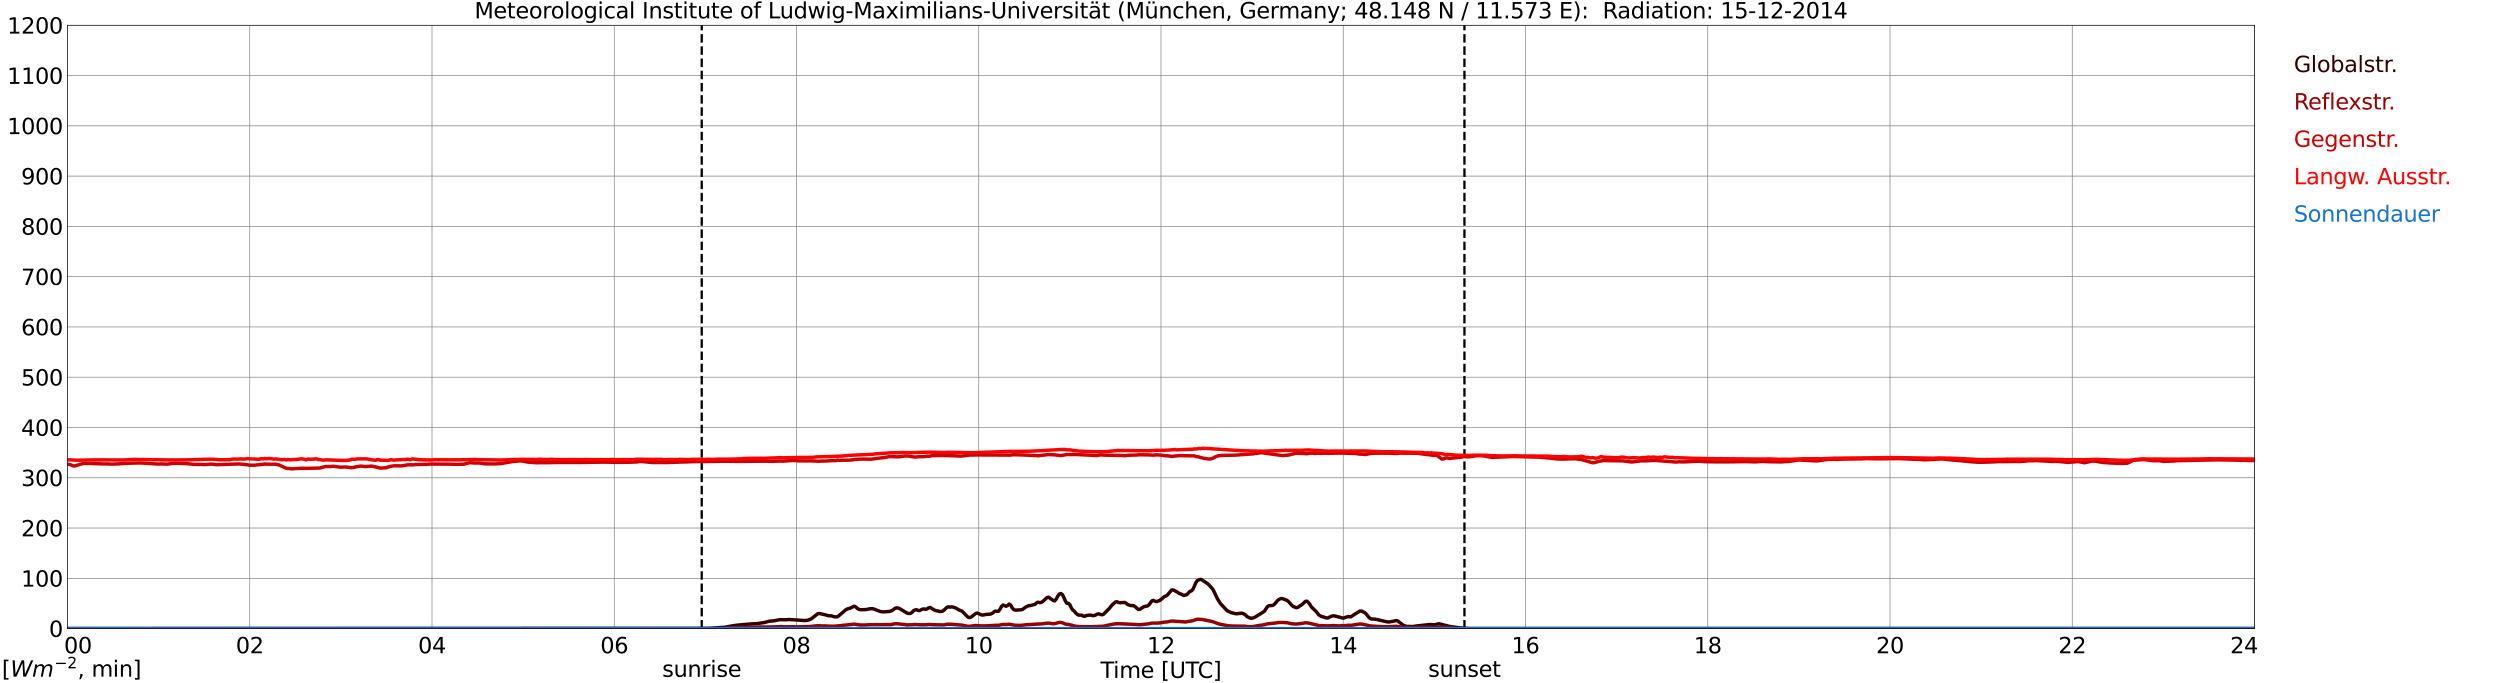 <?xml version="1.0" encoding="utf-8" standalone="no"?>
<!DOCTYPE svg PUBLIC "-//W3C//DTD SVG 1.1//EN"
  "http://www.w3.org/Graphics/SVG/1.1/DTD/svg11.dtd">
<svg xmlns:xlink="http://www.w3.org/1999/xlink" width="1085.4pt" height="296.64pt" viewBox="0 0 1085.4 296.64" xmlns="http://www.w3.org/2000/svg" version="1.1">
 <defs>
  <style type="text/css">*{stroke-linejoin: round; stroke-linecap: butt}</style>
 </defs>
 <g id="figure_1">
  <g id="patch_1">
   <path d="M 0 296.64 
L 1085.4 296.64 
L 1085.4 0 
L 0 0 
z
" style="fill: #ffffff"/>
  </g>
  <g id="axes_1">
   <g id="patch_2">
    <path d="M 29.306 272.909 
L 978.814 272.909 
L 978.814 10.976 
L 29.306 10.976 
z
" style="fill: #ffffff"/>
   </g>
   <g id="patch_3">
    <path d="M 978.814 272.909 
L 978.814 272.909 
L 978.814 10.976 
L 978.814 10.976 
z
" clip-path="url(#p984d4c87da)" style="fill: #d3d3d3; opacity: 0.25; stroke: #d3d3d3; stroke-linejoin: miter"/>
   </g>
   <g id="matplotlib.axis_1">
    <g id="xtick_1">
     <g id="line2d_1">
      <path d="M 29.306 272.909 
L 29.306 10.976 
" clip-path="url(#p984d4c87da)" style="fill: none; stroke: #808080; stroke-width: 0.3; stroke-linecap: square"/>
     </g>
     <g id="line2d_2"/>
     <g id="text_1">
      <!--    00 -->
      <g transform="translate(18.733 283.627) scale(0.095 -0.095)">
       <defs>
        <path id="DejaVuSans-20" transform="scale(0.016)"/>
        <path id="DejaVuSans-30" d="M 2034 4250 
Q 1547 4250 1301 3770 
Q 1056 3291 1056 2328 
Q 1056 1369 1301 889 
Q 1547 409 2034 409 
Q 2525 409 2770 889 
Q 3016 1369 3016 2328 
Q 3016 3291 2770 3770 
Q 2525 4250 2034 4250 
z
M 2034 4750 
Q 2819 4750 3233 4129 
Q 3647 3509 3647 2328 
Q 3647 1150 3233 529 
Q 2819 -91 2034 -91 
Q 1250 -91 836 529 
Q 422 1150 422 2328 
Q 422 3509 836 4129 
Q 1250 4750 2034 4750 
z
" transform="scale(0.016)"/>
       </defs>
       <use xlink:href="#DejaVuSans-20"/>
       <use xlink:href="#DejaVuSans-20" transform="translate(31.787 0)"/>
       <use xlink:href="#DejaVuSans-20" transform="translate(63.574 0)"/>
       <use xlink:href="#DejaVuSans-30" transform="translate(95.361 0)"/>
       <use xlink:href="#DejaVuSans-30" transform="translate(158.984 0)"/>
      </g>
     </g>
    </g>
    <g id="xtick_2">
     <g id="line2d_3">
      <path d="M 108.431 272.909 
L 108.431 10.976 
" clip-path="url(#p984d4c87da)" style="fill: none; stroke: #808080; stroke-width: 0.3; stroke-linecap: square"/>
     </g>
     <g id="line2d_4"/>
     <g id="text_2">
      <!-- 02 -->
      <g transform="translate(102.387 283.627) scale(0.095 -0.095)">
       <defs>
        <path id="DejaVuSans-32" d="M 1228 531 
L 3431 531 
L 3431 0 
L 469 0 
L 469 531 
Q 828 903 1448 1529 
Q 2069 2156 2228 2338 
Q 2531 2678 2651 2914 
Q 2772 3150 2772 3378 
Q 2772 3750 2511 3984 
Q 2250 4219 1831 4219 
Q 1534 4219 1204 4116 
Q 875 4013 500 3803 
L 500 4441 
Q 881 4594 1212 4672 
Q 1544 4750 1819 4750 
Q 2544 4750 2975 4387 
Q 3406 4025 3406 3419 
Q 3406 3131 3298 2873 
Q 3191 2616 2906 2266 
Q 2828 2175 2409 1742 
Q 1991 1309 1228 531 
z
" transform="scale(0.016)"/>
       </defs>
       <use xlink:href="#DejaVuSans-30"/>
       <use xlink:href="#DejaVuSans-32" transform="translate(63.623 0)"/>
      </g>
     </g>
    </g>
    <g id="xtick_3">
     <g id="line2d_5">
      <path d="M 187.557 272.909 
L 187.557 10.976 
" clip-path="url(#p984d4c87da)" style="fill: none; stroke: #808080; stroke-width: 0.3; stroke-linecap: square"/>
     </g>
     <g id="line2d_6"/>
     <g id="text_3">
      <!-- 04 -->
      <g transform="translate(181.513 283.627) scale(0.095 -0.095)">
       <defs>
        <path id="DejaVuSans-34" d="M 2419 4116 
L 825 1625 
L 2419 1625 
L 2419 4116 
z
M 2253 4666 
L 3047 4666 
L 3047 1625 
L 3713 1625 
L 3713 1100 
L 3047 1100 
L 3047 0 
L 2419 0 
L 2419 1100 
L 313 1100 
L 313 1709 
L 2253 4666 
z
" transform="scale(0.016)"/>
       </defs>
       <use xlink:href="#DejaVuSans-30"/>
       <use xlink:href="#DejaVuSans-34" transform="translate(63.623 0)"/>
      </g>
     </g>
    </g>
    <g id="xtick_4">
     <g id="line2d_7">
      <path d="M 266.683 272.909 
L 266.683 10.976 
" clip-path="url(#p984d4c87da)" style="fill: none; stroke: #808080; stroke-width: 0.3; stroke-linecap: square"/>
     </g>
     <g id="line2d_8"/>
     <g id="text_4">
      <!-- 06 -->
      <g transform="translate(260.638 283.627) scale(0.095 -0.095)">
       <defs>
        <path id="DejaVuSans-36" d="M 2113 2584 
Q 1688 2584 1439 2293 
Q 1191 2003 1191 1497 
Q 1191 994 1439 701 
Q 1688 409 2113 409 
Q 2538 409 2786 701 
Q 3034 994 3034 1497 
Q 3034 2003 2786 2293 
Q 2538 2584 2113 2584 
z
M 3366 4563 
L 3366 3988 
Q 3128 4100 2886 4159 
Q 2644 4219 2406 4219 
Q 1781 4219 1451 3797 
Q 1122 3375 1075 2522 
Q 1259 2794 1537 2939 
Q 1816 3084 2150 3084 
Q 2853 3084 3261 2657 
Q 3669 2231 3669 1497 
Q 3669 778 3244 343 
Q 2819 -91 2113 -91 
Q 1303 -91 875 529 
Q 447 1150 447 2328 
Q 447 3434 972 4092 
Q 1497 4750 2381 4750 
Q 2619 4750 2861 4703 
Q 3103 4656 3366 4563 
z
" transform="scale(0.016)"/>
       </defs>
       <use xlink:href="#DejaVuSans-30"/>
       <use xlink:href="#DejaVuSans-36" transform="translate(63.623 0)"/>
      </g>
     </g>
    </g>
    <g id="xtick_5">
     <g id="line2d_9">
      <path d="M 345.808 272.909 
L 345.808 10.976 
" clip-path="url(#p984d4c87da)" style="fill: none; stroke: #808080; stroke-width: 0.3; stroke-linecap: square"/>
     </g>
     <g id="line2d_10"/>
     <g id="text_5">
      <!-- 08 -->
      <g transform="translate(339.764 283.627) scale(0.095 -0.095)">
       <defs>
        <path id="DejaVuSans-38" d="M 2034 2216 
Q 1584 2216 1326 1975 
Q 1069 1734 1069 1313 
Q 1069 891 1326 650 
Q 1584 409 2034 409 
Q 2484 409 2743 651 
Q 3003 894 3003 1313 
Q 3003 1734 2745 1975 
Q 2488 2216 2034 2216 
z
M 1403 2484 
Q 997 2584 770 2862 
Q 544 3141 544 3541 
Q 544 4100 942 4425 
Q 1341 4750 2034 4750 
Q 2731 4750 3128 4425 
Q 3525 4100 3525 3541 
Q 3525 3141 3298 2862 
Q 3072 2584 2669 2484 
Q 3125 2378 3379 2068 
Q 3634 1759 3634 1313 
Q 3634 634 3220 271 
Q 2806 -91 2034 -91 
Q 1263 -91 848 271 
Q 434 634 434 1313 
Q 434 1759 690 2068 
Q 947 2378 1403 2484 
z
M 1172 3481 
Q 1172 3119 1398 2916 
Q 1625 2713 2034 2713 
Q 2441 2713 2670 2916 
Q 2900 3119 2900 3481 
Q 2900 3844 2670 4047 
Q 2441 4250 2034 4250 
Q 1625 4250 1398 4047 
Q 1172 3844 1172 3481 
z
" transform="scale(0.016)"/>
       </defs>
       <use xlink:href="#DejaVuSans-30"/>
       <use xlink:href="#DejaVuSans-38" transform="translate(63.623 0)"/>
      </g>
     </g>
    </g>
    <g id="xtick_6">
     <g id="line2d_11">
      <path d="M 424.934 272.909 
L 424.934 10.976 
" clip-path="url(#p984d4c87da)" style="fill: none; stroke: #808080; stroke-width: 0.3; stroke-linecap: square"/>
     </g>
     <g id="line2d_12"/>
     <g id="text_6">
      <!-- 10 -->
      <g transform="translate(418.89 283.627) scale(0.095 -0.095)">
       <defs>
        <path id="DejaVuSans-31" d="M 794 531 
L 1825 531 
L 1825 4091 
L 703 3866 
L 703 4441 
L 1819 4666 
L 2450 4666 
L 2450 531 
L 3481 531 
L 3481 0 
L 794 0 
L 794 531 
z
" transform="scale(0.016)"/>
       </defs>
       <use xlink:href="#DejaVuSans-31"/>
       <use xlink:href="#DejaVuSans-30" transform="translate(63.623 0)"/>
      </g>
     </g>
    </g>
    <g id="xtick_7">
     <g id="line2d_13">
      <path d="M 504.06 272.909 
L 504.06 10.976 
" clip-path="url(#p984d4c87da)" style="fill: none; stroke: #808080; stroke-width: 0.3; stroke-linecap: square"/>
     </g>
     <g id="line2d_14"/>
     <g id="text_7">
      <!-- 12 -->
      <g transform="translate(498.015 283.627) scale(0.095 -0.095)">
       <use xlink:href="#DejaVuSans-31"/>
       <use xlink:href="#DejaVuSans-32" transform="translate(63.623 0)"/>
      </g>
     </g>
    </g>
    <g id="xtick_8">
     <g id="line2d_15">
      <path d="M 583.185 272.909 
L 583.185 10.976 
" clip-path="url(#p984d4c87da)" style="fill: none; stroke: #808080; stroke-width: 0.3; stroke-linecap: square"/>
     </g>
     <g id="line2d_16"/>
     <g id="text_8">
      <!-- 14 -->
      <g transform="translate(577.141 283.627) scale(0.095 -0.095)">
       <use xlink:href="#DejaVuSans-31"/>
       <use xlink:href="#DejaVuSans-34" transform="translate(63.623 0)"/>
      </g>
     </g>
    </g>
    <g id="xtick_9">
     <g id="line2d_17">
      <path d="M 662.311 272.909 
L 662.311 10.976 
" clip-path="url(#p984d4c87da)" style="fill: none; stroke: #808080; stroke-width: 0.3; stroke-linecap: square"/>
     </g>
     <g id="line2d_18"/>
     <g id="text_9">
      <!-- 16 -->
      <g transform="translate(656.267 283.627) scale(0.095 -0.095)">
       <use xlink:href="#DejaVuSans-31"/>
       <use xlink:href="#DejaVuSans-36" transform="translate(63.623 0)"/>
      </g>
     </g>
    </g>
    <g id="xtick_10">
     <g id="line2d_19">
      <path d="M 741.437 272.909 
L 741.437 10.976 
" clip-path="url(#p984d4c87da)" style="fill: none; stroke: #808080; stroke-width: 0.3; stroke-linecap: square"/>
     </g>
     <g id="line2d_20"/>
     <g id="text_10">
      <!-- 18 -->
      <g transform="translate(735.392 283.627) scale(0.095 -0.095)">
       <use xlink:href="#DejaVuSans-31"/>
       <use xlink:href="#DejaVuSans-38" transform="translate(63.623 0)"/>
      </g>
     </g>
    </g>
    <g id="xtick_11">
     <g id="line2d_21">
      <path d="M 820.562 272.909 
L 820.562 10.976 
" clip-path="url(#p984d4c87da)" style="fill: none; stroke: #808080; stroke-width: 0.3; stroke-linecap: square"/>
     </g>
     <g id="line2d_22"/>
     <g id="text_11">
      <!-- 20 -->
      <g transform="translate(814.518 283.627) scale(0.095 -0.095)">
       <use xlink:href="#DejaVuSans-32"/>
       <use xlink:href="#DejaVuSans-30" transform="translate(63.623 0)"/>
      </g>
     </g>
    </g>
    <g id="xtick_12">
     <g id="line2d_23">
      <path d="M 899.688 272.909 
L 899.688 10.976 
" clip-path="url(#p984d4c87da)" style="fill: none; stroke: #808080; stroke-width: 0.3; stroke-linecap: square"/>
     </g>
     <g id="line2d_24"/>
     <g id="text_12">
      <!-- 22 -->
      <g transform="translate(893.644 283.627) scale(0.095 -0.095)">
       <use xlink:href="#DejaVuSans-32"/>
       <use xlink:href="#DejaVuSans-32" transform="translate(63.623 0)"/>
      </g>
     </g>
    </g>
    <g id="xtick_13">
     <g id="line2d_25">
      <path d="M 978.814 272.909 
L 978.814 10.976 
" clip-path="url(#p984d4c87da)" style="fill: none; stroke: #808080; stroke-width: 0.3; stroke-linecap: square"/>
     </g>
     <g id="line2d_26"/>
     <g id="text_13">
      <!-- 24    -->
      <g transform="translate(968.241 283.627) scale(0.095 -0.095)">
       <use xlink:href="#DejaVuSans-32"/>
       <use xlink:href="#DejaVuSans-34" transform="translate(63.623 0)"/>
       <use xlink:href="#DejaVuSans-20" transform="translate(127.246 0)"/>
       <use xlink:href="#DejaVuSans-20" transform="translate(159.033 0)"/>
       <use xlink:href="#DejaVuSans-20" transform="translate(190.82 0)"/>
      </g>
     </g>
    </g>
    <g id="text_14">
     <!-- Time [UTC] -->
     <g transform="translate(477.806 294.322) scale(0.095 -0.095)">
      <defs>
       <path id="DejaVuSans-54" d="M -19 4666 
L 3928 4666 
L 3928 4134 
L 2272 4134 
L 2272 0 
L 1638 0 
L 1638 4134 
L -19 4134 
L -19 4666 
z
" transform="scale(0.016)"/>
       <path id="DejaVuSans-69" d="M 603 3500 
L 1178 3500 
L 1178 0 
L 603 0 
L 603 3500 
z
M 603 4863 
L 1178 4863 
L 1178 4134 
L 603 4134 
L 603 4863 
z
" transform="scale(0.016)"/>
       <path id="DejaVuSans-6d" d="M 3328 2828 
Q 3544 3216 3844 3400 
Q 4144 3584 4550 3584 
Q 5097 3584 5394 3201 
Q 5691 2819 5691 2113 
L 5691 0 
L 5113 0 
L 5113 2094 
Q 5113 2597 4934 2840 
Q 4756 3084 4391 3084 
Q 3944 3084 3684 2787 
Q 3425 2491 3425 1978 
L 3425 0 
L 2847 0 
L 2847 2094 
Q 2847 2600 2669 2842 
Q 2491 3084 2119 3084 
Q 1678 3084 1418 2786 
Q 1159 2488 1159 1978 
L 1159 0 
L 581 0 
L 581 3500 
L 1159 3500 
L 1159 2956 
Q 1356 3278 1631 3431 
Q 1906 3584 2284 3584 
Q 2666 3584 2933 3390 
Q 3200 3197 3328 2828 
z
" transform="scale(0.016)"/>
       <path id="DejaVuSans-65" d="M 3597 1894 
L 3597 1613 
L 953 1613 
Q 991 1019 1311 708 
Q 1631 397 2203 397 
Q 2534 397 2845 478 
Q 3156 559 3463 722 
L 3463 178 
Q 3153 47 2828 -22 
Q 2503 -91 2169 -91 
Q 1331 -91 842 396 
Q 353 884 353 1716 
Q 353 2575 817 3079 
Q 1281 3584 2069 3584 
Q 2775 3584 3186 3129 
Q 3597 2675 3597 1894 
z
M 3022 2063 
Q 3016 2534 2758 2815 
Q 2500 3097 2075 3097 
Q 1594 3097 1305 2825 
Q 1016 2553 972 2059 
L 3022 2063 
z
" transform="scale(0.016)"/>
       <path id="DejaVuSans-5b" d="M 550 4863 
L 1875 4863 
L 1875 4416 
L 1125 4416 
L 1125 -397 
L 1875 -397 
L 1875 -844 
L 550 -844 
L 550 4863 
z
" transform="scale(0.016)"/>
       <path id="DejaVuSans-55" d="M 556 4666 
L 1191 4666 
L 1191 1831 
Q 1191 1081 1462 751 
Q 1734 422 2344 422 
Q 2950 422 3222 751 
Q 3494 1081 3494 1831 
L 3494 4666 
L 4128 4666 
L 4128 1753 
Q 4128 841 3676 375 
Q 3225 -91 2344 -91 
Q 1459 -91 1007 375 
Q 556 841 556 1753 
L 556 4666 
z
" transform="scale(0.016)"/>
       <path id="DejaVuSans-43" d="M 4122 4306 
L 4122 3641 
Q 3803 3938 3442 4084 
Q 3081 4231 2675 4231 
Q 1875 4231 1450 3742 
Q 1025 3253 1025 2328 
Q 1025 1406 1450 917 
Q 1875 428 2675 428 
Q 3081 428 3442 575 
Q 3803 722 4122 1019 
L 4122 359 
Q 3791 134 3420 21 
Q 3050 -91 2638 -91 
Q 1578 -91 968 557 
Q 359 1206 359 2328 
Q 359 3453 968 4101 
Q 1578 4750 2638 4750 
Q 3056 4750 3426 4639 
Q 3797 4528 4122 4306 
z
" transform="scale(0.016)"/>
       <path id="DejaVuSans-5d" d="M 1947 4863 
L 1947 -844 
L 622 -844 
L 622 -397 
L 1369 -397 
L 1369 4416 
L 622 4416 
L 622 4863 
L 1947 4863 
z
" transform="scale(0.016)"/>
      </defs>
      <use xlink:href="#DejaVuSans-54"/>
      <use xlink:href="#DejaVuSans-69" transform="translate(57.959 0)"/>
      <use xlink:href="#DejaVuSans-6d" transform="translate(85.742 0)"/>
      <use xlink:href="#DejaVuSans-65" transform="translate(183.154 0)"/>
      <use xlink:href="#DejaVuSans-20" transform="translate(244.678 0)"/>
      <use xlink:href="#DejaVuSans-5b" transform="translate(276.465 0)"/>
      <use xlink:href="#DejaVuSans-55" transform="translate(315.479 0)"/>
      <use xlink:href="#DejaVuSans-54" transform="translate(388.672 0)"/>
      <use xlink:href="#DejaVuSans-43" transform="translate(443.881 0)"/>
      <use xlink:href="#DejaVuSans-5d" transform="translate(513.705 0)"/>
     </g>
    </g>
   </g>
   <g id="matplotlib.axis_2">
    <g id="ytick_1">
     <g id="line2d_27">
      <path d="M 29.306 272.909 
L 978.814 272.909 
" clip-path="url(#p984d4c87da)" style="fill: none; stroke: #808080; stroke-width: 0.3; stroke-linecap: square"/>
     </g>
     <g id="line2d_28"/>
     <g id="text_15">
      <!-- 0 -->
      <g transform="translate(21.261 276.518) scale(0.095 -0.095)">
       <use xlink:href="#DejaVuSans-30"/>
      </g>
     </g>
    </g>
    <g id="ytick_2">
     <g id="line2d_29">
      <path d="M 29.306 251.081 
L 978.814 251.081 
" clip-path="url(#p984d4c87da)" style="fill: none; stroke: #808080; stroke-width: 0.3; stroke-linecap: square"/>
     </g>
     <g id="line2d_30"/>
     <g id="text_16">
      <!-- 100 -->
      <g transform="translate(9.173 254.69) scale(0.095 -0.095)">
       <use xlink:href="#DejaVuSans-31"/>
       <use xlink:href="#DejaVuSans-30" transform="translate(63.623 0)"/>
       <use xlink:href="#DejaVuSans-30" transform="translate(127.246 0)"/>
      </g>
     </g>
    </g>
    <g id="ytick_3">
     <g id="line2d_31">
      <path d="M 29.306 229.253 
L 978.814 229.253 
" clip-path="url(#p984d4c87da)" style="fill: none; stroke: #808080; stroke-width: 0.3; stroke-linecap: square"/>
     </g>
     <g id="line2d_32"/>
     <g id="text_17">
      <!-- 200 -->
      <g transform="translate(9.173 232.863) scale(0.095 -0.095)">
       <use xlink:href="#DejaVuSans-32"/>
       <use xlink:href="#DejaVuSans-30" transform="translate(63.623 0)"/>
       <use xlink:href="#DejaVuSans-30" transform="translate(127.246 0)"/>
      </g>
     </g>
    </g>
    <g id="ytick_4">
     <g id="line2d_33">
      <path d="M 29.306 207.426 
L 978.814 207.426 
" clip-path="url(#p984d4c87da)" style="fill: none; stroke: #808080; stroke-width: 0.3; stroke-linecap: square"/>
     </g>
     <g id="line2d_34"/>
     <g id="text_18">
      <!-- 300 -->
      <g transform="translate(9.173 211.035) scale(0.095 -0.095)">
       <defs>
        <path id="DejaVuSans-33" d="M 2597 2516 
Q 3050 2419 3304 2112 
Q 3559 1806 3559 1356 
Q 3559 666 3084 287 
Q 2609 -91 1734 -91 
Q 1441 -91 1130 -33 
Q 819 25 488 141 
L 488 750 
Q 750 597 1062 519 
Q 1375 441 1716 441 
Q 2309 441 2620 675 
Q 2931 909 2931 1356 
Q 2931 1769 2642 2001 
Q 2353 2234 1838 2234 
L 1294 2234 
L 1294 2753 
L 1863 2753 
Q 2328 2753 2575 2939 
Q 2822 3125 2822 3475 
Q 2822 3834 2567 4026 
Q 2313 4219 1838 4219 
Q 1578 4219 1281 4162 
Q 984 4106 628 3988 
L 628 4550 
Q 988 4650 1302 4700 
Q 1616 4750 1894 4750 
Q 2613 4750 3031 4423 
Q 3450 4097 3450 3541 
Q 3450 3153 3228 2886 
Q 3006 2619 2597 2516 
z
" transform="scale(0.016)"/>
       </defs>
       <use xlink:href="#DejaVuSans-33"/>
       <use xlink:href="#DejaVuSans-30" transform="translate(63.623 0)"/>
       <use xlink:href="#DejaVuSans-30" transform="translate(127.246 0)"/>
      </g>
     </g>
    </g>
    <g id="ytick_5">
     <g id="line2d_35">
      <path d="M 29.306 185.598 
L 978.814 185.598 
" clip-path="url(#p984d4c87da)" style="fill: none; stroke: #808080; stroke-width: 0.3; stroke-linecap: square"/>
     </g>
     <g id="line2d_36"/>
     <g id="text_19">
      <!-- 400 -->
      <g transform="translate(9.173 189.207) scale(0.095 -0.095)">
       <use xlink:href="#DejaVuSans-34"/>
       <use xlink:href="#DejaVuSans-30" transform="translate(63.623 0)"/>
       <use xlink:href="#DejaVuSans-30" transform="translate(127.246 0)"/>
      </g>
     </g>
    </g>
    <g id="ytick_6">
     <g id="line2d_37">
      <path d="M 29.306 163.77 
L 978.814 163.77 
" clip-path="url(#p984d4c87da)" style="fill: none; stroke: #808080; stroke-width: 0.3; stroke-linecap: square"/>
     </g>
     <g id="line2d_38"/>
     <g id="text_20">
      <!-- 500 -->
      <g transform="translate(9.173 167.379) scale(0.095 -0.095)">
       <defs>
        <path id="DejaVuSans-35" d="M 691 4666 
L 3169 4666 
L 3169 4134 
L 1269 4134 
L 1269 2991 
Q 1406 3038 1543 3061 
Q 1681 3084 1819 3084 
Q 2600 3084 3056 2656 
Q 3513 2228 3513 1497 
Q 3513 744 3044 326 
Q 2575 -91 1722 -91 
Q 1428 -91 1123 -41 
Q 819 9 494 109 
L 494 744 
Q 775 591 1075 516 
Q 1375 441 1709 441 
Q 2250 441 2565 725 
Q 2881 1009 2881 1497 
Q 2881 1984 2565 2268 
Q 2250 2553 1709 2553 
Q 1456 2553 1204 2497 
Q 953 2441 691 2322 
L 691 4666 
z
" transform="scale(0.016)"/>
       </defs>
       <use xlink:href="#DejaVuSans-35"/>
       <use xlink:href="#DejaVuSans-30" transform="translate(63.623 0)"/>
       <use xlink:href="#DejaVuSans-30" transform="translate(127.246 0)"/>
      </g>
     </g>
    </g>
    <g id="ytick_7">
     <g id="line2d_39">
      <path d="M 29.306 141.942 
L 978.814 141.942 
" clip-path="url(#p984d4c87da)" style="fill: none; stroke: #808080; stroke-width: 0.3; stroke-linecap: square"/>
     </g>
     <g id="line2d_40"/>
     <g id="text_21">
      <!-- 600 -->
      <g transform="translate(9.173 145.551) scale(0.095 -0.095)">
       <use xlink:href="#DejaVuSans-36"/>
       <use xlink:href="#DejaVuSans-30" transform="translate(63.623 0)"/>
       <use xlink:href="#DejaVuSans-30" transform="translate(127.246 0)"/>
      </g>
     </g>
    </g>
    <g id="ytick_8">
     <g id="line2d_41">
      <path d="M 29.306 120.114 
L 978.814 120.114 
" clip-path="url(#p984d4c87da)" style="fill: none; stroke: #808080; stroke-width: 0.3; stroke-linecap: square"/>
     </g>
     <g id="line2d_42"/>
     <g id="text_22">
      <!-- 700 -->
      <g transform="translate(9.173 123.724) scale(0.095 -0.095)">
       <defs>
        <path id="DejaVuSans-37" d="M 525 4666 
L 3525 4666 
L 3525 4397 
L 1831 0 
L 1172 0 
L 2766 4134 
L 525 4134 
L 525 4666 
z
" transform="scale(0.016)"/>
       </defs>
       <use xlink:href="#DejaVuSans-37"/>
       <use xlink:href="#DejaVuSans-30" transform="translate(63.623 0)"/>
       <use xlink:href="#DejaVuSans-30" transform="translate(127.246 0)"/>
      </g>
     </g>
    </g>
    <g id="ytick_9">
     <g id="line2d_43">
      <path d="M 29.306 98.287 
L 978.814 98.287 
" clip-path="url(#p984d4c87da)" style="fill: none; stroke: #808080; stroke-width: 0.3; stroke-linecap: square"/>
     </g>
     <g id="line2d_44"/>
     <g id="text_23">
      <!-- 800 -->
      <g transform="translate(9.173 101.896) scale(0.095 -0.095)">
       <use xlink:href="#DejaVuSans-38"/>
       <use xlink:href="#DejaVuSans-30" transform="translate(63.623 0)"/>
       <use xlink:href="#DejaVuSans-30" transform="translate(127.246 0)"/>
      </g>
     </g>
    </g>
    <g id="ytick_10">
     <g id="line2d_45">
      <path d="M 29.306 76.459 
L 978.814 76.459 
" clip-path="url(#p984d4c87da)" style="fill: none; stroke: #808080; stroke-width: 0.3; stroke-linecap: square"/>
     </g>
     <g id="line2d_46"/>
     <g id="text_24">
      <!-- 900 -->
      <g transform="translate(9.173 80.068) scale(0.095 -0.095)">
       <defs>
        <path id="DejaVuSans-39" d="M 703 97 
L 703 672 
Q 941 559 1184 500 
Q 1428 441 1663 441 
Q 2288 441 2617 861 
Q 2947 1281 2994 2138 
Q 2813 1869 2534 1725 
Q 2256 1581 1919 1581 
Q 1219 1581 811 2004 
Q 403 2428 403 3163 
Q 403 3881 828 4315 
Q 1253 4750 1959 4750 
Q 2769 4750 3195 4129 
Q 3622 3509 3622 2328 
Q 3622 1225 3098 567 
Q 2575 -91 1691 -91 
Q 1453 -91 1209 -44 
Q 966 3 703 97 
z
M 1959 2075 
Q 2384 2075 2632 2365 
Q 2881 2656 2881 3163 
Q 2881 3666 2632 3958 
Q 2384 4250 1959 4250 
Q 1534 4250 1286 3958 
Q 1038 3666 1038 3163 
Q 1038 2656 1286 2365 
Q 1534 2075 1959 2075 
z
" transform="scale(0.016)"/>
       </defs>
       <use xlink:href="#DejaVuSans-39"/>
       <use xlink:href="#DejaVuSans-30" transform="translate(63.623 0)"/>
       <use xlink:href="#DejaVuSans-30" transform="translate(127.246 0)"/>
      </g>
     </g>
    </g>
    <g id="ytick_11">
     <g id="line2d_47">
      <path d="M 29.306 54.631 
L 978.814 54.631 
" clip-path="url(#p984d4c87da)" style="fill: none; stroke: #808080; stroke-width: 0.3; stroke-linecap: square"/>
     </g>
     <g id="line2d_48"/>
     <g id="text_25">
      <!-- 1000 -->
      <g transform="translate(3.128 58.24) scale(0.095 -0.095)">
       <use xlink:href="#DejaVuSans-31"/>
       <use xlink:href="#DejaVuSans-30" transform="translate(63.623 0)"/>
       <use xlink:href="#DejaVuSans-30" transform="translate(127.246 0)"/>
       <use xlink:href="#DejaVuSans-30" transform="translate(190.869 0)"/>
      </g>
     </g>
    </g>
    <g id="ytick_12">
     <g id="line2d_49">
      <path d="M 29.306 32.803 
L 978.814 32.803 
" clip-path="url(#p984d4c87da)" style="fill: none; stroke: #808080; stroke-width: 0.3; stroke-linecap: square"/>
     </g>
     <g id="line2d_50"/>
     <g id="text_26">
      <!-- 1100 -->
      <g transform="translate(3.128 36.413) scale(0.095 -0.095)">
       <use xlink:href="#DejaVuSans-31"/>
       <use xlink:href="#DejaVuSans-31" transform="translate(63.623 0)"/>
       <use xlink:href="#DejaVuSans-30" transform="translate(127.246 0)"/>
       <use xlink:href="#DejaVuSans-30" transform="translate(190.869 0)"/>
      </g>
     </g>
    </g>
    <g id="ytick_13">
     <g id="line2d_51">
      <path d="M 29.306 10.976 
L 978.814 10.976 
" clip-path="url(#p984d4c87da)" style="fill: none; stroke: #808080; stroke-width: 0.3; stroke-linecap: square"/>
     </g>
     <g id="line2d_52"/>
     <g id="text_27">
      <!-- 1200 -->
      <g transform="translate(3.128 14.585) scale(0.095 -0.095)">
       <use xlink:href="#DejaVuSans-31"/>
       <use xlink:href="#DejaVuSans-32" transform="translate(63.623 0)"/>
       <use xlink:href="#DejaVuSans-30" transform="translate(127.246 0)"/>
       <use xlink:href="#DejaVuSans-30" transform="translate(190.869 0)"/>
      </g>
     </g>
    </g>
   </g>
   <g id="line2d_53">
    <path d="M 304.663 272.909 
L 304.663 10.976 
" clip-path="url(#p984d4c87da)" style="fill: none; stroke-dasharray: 3.7,1.6; stroke-dashoffset: 0; stroke: #000000"/>
   </g>
   <g id="line2d_54">
    <path d="M 635.804 272.909 
L 635.804 10.976 
" clip-path="url(#p984d4c87da)" style="fill: none; stroke-dasharray: 3.7,1.6; stroke-dashoffset: 0; stroke: #000000"/>
   </g>
   <g id="line2d_55">
    <path d="M 29.306 272.909 
L 307.564 272.808 
L 314.818 272.306 
L 316.796 271.924 
L 318.774 271.582 
L 321.411 271.28 
L 322.73 271.16 
L 327.346 270.798 
L 328.665 270.759 
L 331.961 270.257 
L 333.94 269.713 
L 335.918 269.552 
L 338.555 269.03 
L 341.193 269.091 
L 342.512 268.969 
L 344.49 269.091 
L 345.808 269.17 
L 349.105 269.412 
L 350.424 269.351 
L 351.743 268.91 
L 352.402 268.528 
L 355.04 266.457 
L 355.699 266.356 
L 358.337 266.939 
L 359.655 267.321 
L 360.974 267.382 
L 362.293 267.823 
L 363.612 267.784 
L 365.59 266.155 
L 366.909 264.99 
L 367.568 264.527 
L 368.227 264.267 
L 368.887 264.145 
L 370.865 263.18 
L 371.524 263.481 
L 372.184 264.106 
L 372.843 264.527 
L 373.502 264.708 
L 374.821 264.708 
L 376.14 264.627 
L 377.459 264.326 
L 378.777 264.245 
L 380.096 264.649 
L 380.756 264.99 
L 381.415 265.171 
L 382.074 265.472 
L 383.393 265.653 
L 386.031 265.492 
L 387.349 265.07 
L 388.668 264.066 
L 389.328 263.924 
L 389.987 263.986 
L 390.646 264.267 
L 392.624 265.472 
L 393.943 266.256 
L 394.603 266.356 
L 395.262 266.336 
L 395.921 265.893 
L 396.581 265.21 
L 397.24 264.809 
L 397.899 264.708 
L 398.559 265.009 
L 399.218 265.09 
L 400.537 264.468 
L 401.196 264.368 
L 401.856 264.507 
L 402.515 264.368 
L 403.175 263.885 
L 403.834 263.743 
L 405.153 264.568 
L 405.812 264.929 
L 406.471 265.151 
L 407.131 265.232 
L 407.79 265.433 
L 408.45 265.492 
L 409.109 265.391 
L 409.768 264.97 
L 411.087 263.704 
L 411.746 263.442 
L 412.406 263.604 
L 413.065 263.481 
L 413.725 263.562 
L 415.043 264.025 
L 416.362 264.828 
L 417.681 265.332 
L 420.318 268.004 
L 420.978 268.126 
L 421.637 267.904 
L 423.615 266.356 
L 424.275 266.155 
L 426.253 267.02 
L 426.912 267.02 
L 428.231 266.738 
L 429.55 266.679 
L 430.209 266.557 
L 430.869 266.256 
L 431.528 265.653 
L 432.187 265.311 
L 432.847 265.411 
L 433.506 265.372 
L 434.165 264.488 
L 434.825 263.281 
L 435.484 262.678 
L 436.803 263.222 
L 437.462 262.879 
L 438.122 262.257 
L 438.781 262.698 
L 439.44 263.885 
L 440.1 264.627 
L 440.759 264.889 
L 442.737 264.789 
L 443.397 264.769 
L 444.056 264.507 
L 445.375 263.523 
L 446.694 262.94 
L 447.353 262.92 
L 449.331 262.377 
L 449.991 261.794 
L 450.65 261.451 
L 451.309 261.613 
L 451.969 261.593 
L 452.628 261.211 
L 454.606 259.402 
L 455.266 259.282 
L 457.244 260.709 
L 457.903 260.89 
L 458.563 260.126 
L 459.222 258.819 
L 459.881 257.955 
L 460.541 257.695 
L 461.2 258.035 
L 461.859 259.321 
L 462.519 260.93 
L 463.178 261.914 
L 463.838 261.934 
L 464.497 262.538 
L 465.156 264.005 
L 465.816 264.889 
L 466.475 265.452 
L 467.134 266.236 
L 467.794 266.819 
L 468.453 267.081 
L 469.113 267.039 
L 469.772 267.162 
L 470.431 267.544 
L 471.091 267.522 
L 471.75 267.22 
L 473.069 267.039 
L 473.728 267.1 
L 474.388 267.282 
L 475.047 267.262 
L 475.706 267 
L 476.366 266.618 
L 477.025 266.518 
L 478.344 266.919 
L 479.003 266.78 
L 481.641 264.125 
L 482.96 262.497 
L 484.278 261.392 
L 484.938 261.231 
L 485.597 261.574 
L 486.256 261.713 
L 488.235 261.532 
L 488.894 261.855 
L 489.553 262.438 
L 490.872 262.899 
L 492.191 262.96 
L 492.85 263.403 
L 494.169 264.608 
L 494.828 264.549 
L 496.147 263.704 
L 496.807 263.342 
L 498.125 263.102 
L 498.785 262.658 
L 500.103 260.89 
L 500.763 260.648 
L 501.422 261.05 
L 502.082 261.172 
L 503.4 260.749 
L 504.719 259.744 
L 505.379 259.101 
L 506.697 258.498 
L 508.675 256.167 
L 509.335 256.086 
L 511.313 257.151 
L 511.972 257.673 
L 512.632 257.854 
L 513.95 258.518 
L 515.269 258.177 
L 516.588 256.769 
L 517.247 256.569 
L 517.907 255.905 
L 519.226 252.91 
L 519.885 251.985 
L 521.204 251.524 
L 521.863 251.784 
L 523.182 252.648 
L 524.501 253.532 
L 526.479 255.724 
L 527.138 256.909 
L 528.457 259.784 
L 529.776 261.934 
L 532.413 264.769 
L 533.073 265.311 
L 534.391 265.935 
L 536.369 266.437 
L 537.029 266.457 
L 539.007 266.197 
L 539.666 266.336 
L 540.326 266.699 
L 541.644 267.864 
L 542.963 268.386 
L 543.623 268.428 
L 544.941 267.923 
L 548.898 265.433 
L 550.216 263.422 
L 550.876 262.979 
L 552.195 262.899 
L 552.854 262.72 
L 553.513 262.095 
L 554.832 260.567 
L 555.491 260.146 
L 556.151 259.865 
L 556.81 259.904 
L 558.129 260.386 
L 558.788 260.69 
L 559.448 261.211 
L 560.766 262.678 
L 561.426 263.281 
L 562.745 263.844 
L 563.404 263.724 
L 565.382 262.397 
L 566.701 261.131 
L 567.36 260.969 
L 568.02 261.532 
L 568.679 262.316 
L 569.338 263.481 
L 571.317 265.391 
L 572.635 267.039 
L 573.295 267.463 
L 575.932 268.305 
L 576.592 268.246 
L 577.91 267.602 
L 578.57 267.421 
L 579.229 267.362 
L 583.185 268.386 
L 584.504 267.923 
L 585.164 267.703 
L 586.482 267.823 
L 587.801 266.9 
L 590.439 265.291 
L 591.098 265.291 
L 592.417 265.915 
L 593.076 266.498 
L 594.395 268.126 
L 595.054 268.648 
L 595.714 268.768 
L 597.032 268.81 
L 602.307 269.995 
L 602.967 270.056 
L 605.604 269.574 
L 606.264 269.392 
L 606.923 269.652 
L 608.901 271.222 
L 609.561 271.623 
L 610.879 271.985 
L 613.517 272.005 
L 614.836 271.782 
L 620.77 271.141 
L 622.089 271.222 
L 622.748 271.261 
L 624.726 270.798 
L 629.342 271.964 
L 630.661 272.145 
L 633.298 272.546 
L 637.914 272.909 
L 978.154 272.909 
L 978.154 272.909 
" clip-path="url(#p984d4c87da)" style="fill: none; stroke: #330000; stroke-width: 1.5; stroke-linecap: square"/>
   </g>
   <g id="line2d_56">
    <path d="M 29.306 272.909 
L 314.818 272.909 
L 315.477 272.616 
L 317.455 272.516 
L 318.774 272.516 
L 321.411 272.415 
L 322.73 272.354 
L 326.027 272.254 
L 335.258 272.193 
L 336.577 272.134 
L 338.555 272.073 
L 339.215 272.014 
L 340.533 272.134 
L 344.49 272.092 
L 345.808 272.154 
L 347.127 272.134 
L 351.083 272.034 
L 352.402 271.933 
L 354.38 271.691 
L 355.699 271.671 
L 357.018 271.752 
L 358.337 271.732 
L 359.655 271.833 
L 361.634 271.872 
L 362.952 271.813 
L 369.546 271.128 
L 370.865 270.968 
L 372.184 271.169 
L 373.502 271.35 
L 375.481 271.35 
L 377.459 271.228 
L 386.69 271.169 
L 387.349 271.088 
L 388.009 270.888 
L 389.328 270.787 
L 393.284 271.208 
L 393.943 271.37 
L 394.603 271.228 
L 395.262 271.289 
L 397.24 271.128 
L 399.878 271.27 
L 401.196 271.27 
L 402.515 271.228 
L 403.175 271.108 
L 405.812 271.25 
L 409.768 271.309 
L 411.087 271.027 
L 413.065 271.027 
L 417.681 271.409 
L 420.318 271.933 
L 421.637 271.833 
L 423.615 271.551 
L 425.593 271.71 
L 427.572 271.732 
L 428.89 271.691 
L 430.869 271.571 
L 432.187 271.47 
L 433.506 271.49 
L 435.484 271.088 
L 436.803 271.149 
L 438.122 271.008 
L 440.759 271.47 
L 443.397 271.49 
L 446.034 271.189 
L 449.331 271.027 
L 450.65 270.907 
L 451.969 270.907 
L 453.947 270.626 
L 455.266 270.525 
L 457.244 270.807 
L 457.903 270.767 
L 459.881 270.224 
L 460.541 270.244 
L 461.2 270.386 
L 462.519 270.927 
L 463.178 271.069 
L 463.838 271.088 
L 467.134 271.913 
L 469.113 272.053 
L 473.728 272.092 
L 476.366 271.992 
L 479.003 271.872 
L 482.3 271.169 
L 484.278 270.826 
L 486.256 270.807 
L 492.85 271.108 
L 494.828 271.25 
L 498.785 270.826 
L 500.103 270.525 
L 502.741 270.525 
L 504.719 270.263 
L 505.379 270.124 
L 506.697 270.023 
L 508.675 269.622 
L 509.994 269.68 
L 510.654 269.781 
L 511.972 269.822 
L 514.61 270.043 
L 517.907 269.48 
L 519.226 268.997 
L 519.885 268.838 
L 521.863 268.938 
L 526.479 269.883 
L 529.116 270.888 
L 533.073 271.652 
L 535.051 271.791 
L 537.029 271.833 
L 540.326 271.833 
L 541.644 272.053 
L 543.623 272.092 
L 546.26 271.61 
L 548.238 271.35 
L 550.216 270.868 
L 554.173 270.444 
L 554.832 270.285 
L 556.81 270.244 
L 558.788 270.366 
L 560.766 270.807 
L 562.745 270.949 
L 565.382 270.645 
L 566.701 270.386 
L 568.02 270.486 
L 572.635 271.59 
L 573.954 271.61 
L 576.592 271.732 
L 577.91 271.632 
L 579.229 271.61 
L 581.207 271.732 
L 581.867 271.732 
L 582.526 271.59 
L 583.185 271.691 
L 583.845 271.59 
L 584.504 271.61 
L 585.164 271.47 
L 586.482 271.51 
L 589.779 271.008 
L 590.439 270.907 
L 591.757 271.049 
L 595.054 271.772 
L 598.351 271.972 
L 602.307 272.134 
L 606.264 271.892 
L 607.582 272.134 
L 609.561 272.415 
L 610.22 272.396 
L 610.879 272.496 
L 612.198 272.455 
L 613.517 272.516 
L 614.836 272.415 
L 618.133 272.354 
L 619.451 272.455 
L 620.77 272.354 
L 621.429 272.455 
L 624.726 272.293 
L 626.045 272.374 
L 627.364 272.396 
L 628.683 272.536 
L 630.661 272.575 
L 631.32 272.909 
L 978.154 272.909 
L 978.154 272.909 
" clip-path="url(#p984d4c87da)" style="fill: none; stroke: #990000; stroke-width: 1.5; stroke-linecap: square"/>
   </g>
   <g id="line2d_57">
    <path d="M 29.306 201.484 
L 30.625 201.785 
L 31.943 202.313 
L 32.603 202.257 
L 35.9 201.261 
L 37.218 201.174 
L 43.812 201.364 
L 45.131 201.421 
L 46.45 201.395 
L 48.428 201.508 
L 51.725 201.379 
L 53.703 201.233 
L 56.34 201.1 
L 59.637 201.023 
L 61.615 201.028 
L 64.253 201.189 
L 68.209 201.46 
L 70.187 201.425 
L 72.825 201.521 
L 74.144 201.283 
L 75.462 201.17 
L 77.441 201.165 
L 80.078 201.257 
L 81.397 201.301 
L 84.034 201.6 
L 87.331 201.632 
L 89.309 201.694 
L 91.288 201.495 
L 92.606 201.541 
L 93.925 201.742 
L 103.816 201.416 
L 107.113 201.766 
L 108.431 201.96 
L 110.41 201.982 
L 115.025 201.48 
L 117.003 201.552 
L 119.641 201.543 
L 120.96 201.807 
L 122.278 202.385 
L 124.257 203.309 
L 126.894 203.569 
L 128.872 203.403 
L 131.51 203.278 
L 132.169 203.344 
L 134.147 203.309 
L 138.763 203.206 
L 141.4 202.53 
L 143.379 202.56 
L 144.697 202.427 
L 147.994 202.842 
L 149.313 202.761 
L 149.972 202.741 
L 152.61 203.075 
L 153.929 202.846 
L 154.588 202.643 
L 155.247 202.593 
L 156.566 202.344 
L 158.544 202.571 
L 160.523 202.44 
L 161.182 202.322 
L 162.501 202.593 
L 165.138 203.241 
L 167.776 203.058 
L 168.435 202.73 
L 169.754 202.44 
L 171.073 202.233 
L 174.37 202.257 
L 176.348 201.929 
L 177.007 201.779 
L 178.985 201.807 
L 179.645 201.838 
L 180.304 201.696 
L 185.579 201.573 
L 186.898 201.471 
L 192.173 201.495 
L 193.492 201.515 
L 195.47 201.519 
L 197.448 201.608 
L 199.426 201.582 
L 201.404 201.519 
L 204.042 200.888 
L 206.02 201.026 
L 207.998 201.002 
L 210.635 201.39 
L 212.614 201.392 
L 215.251 201.412 
L 217.889 201.192 
L 222.504 200.393 
L 223.823 200.307 
L 225.801 200.072 
L 227.12 200.209 
L 229.098 200.626 
L 233.054 200.919 
L 234.373 200.871 
L 237.67 200.868 
L 240.967 200.805 
L 248.22 200.777 
L 251.517 200.794 
L 262.067 200.635 
L 268.002 200.742 
L 271.298 200.711 
L 273.936 200.674 
L 276.573 200.554 
L 277.892 200.356 
L 279.211 200.425 
L 283.167 200.82 
L 288.442 200.818 
L 289.761 200.803 
L 302.949 200.373 
L 304.927 200.406 
L 314.158 200.253 
L 321.411 200.338 
L 331.961 200.222 
L 335.918 200.294 
L 338.555 200.163 
L 339.874 200.227 
L 344.49 199.886 
L 346.468 200.087 
L 350.424 200.109 
L 352.402 200.102 
L 355.699 200.268 
L 356.359 200.181 
L 358.337 200.159 
L 362.293 199.943 
L 362.952 200.006 
L 363.612 199.729 
L 364.271 199.834 
L 367.568 199.788 
L 368.887 199.755 
L 370.865 199.561 
L 372.184 199.362 
L 374.821 199.31 
L 378.118 199.367 
L 384.712 198.537 
L 386.031 198.219 
L 387.349 198.234 
L 389.328 198.345 
L 390.646 198.295 
L 392.624 197.987 
L 393.943 197.952 
L 397.24 198.452 
L 399.218 198.256 
L 401.196 198.247 
L 402.515 198.018 
L 403.175 198.081 
L 403.834 198.029 
L 404.493 197.815 
L 409.768 197.743 
L 412.406 197.837 
L 414.384 197.893 
L 417.022 198.026 
L 418.34 197.911 
L 420.978 197.555 
L 422.297 197.564 
L 424.275 197.522 
L 437.462 197.579 
L 438.122 197.645 
L 440.1 197.42 
L 444.056 197.524 
L 449.991 197.804 
L 450.65 197.876 
L 455.266 197.348 
L 457.903 197.479 
L 460.541 197.789 
L 461.859 197.583 
L 463.178 197.33 
L 467.794 197.356 
L 476.366 197.789 
L 477.025 197.575 
L 478.344 197.483 
L 479.663 197.627 
L 482.3 197.651 
L 486.916 197.747 
L 488.235 197.856 
L 490.213 197.631 
L 493.51 197.555 
L 494.828 197.42 
L 495.488 197.476 
L 496.147 197.42 
L 496.807 197.514 
L 497.466 197.442 
L 500.763 197.616 
L 502.082 197.47 
L 504.06 197.594 
L 506.038 197.867 
L 507.357 197.922 
L 508.675 198.142 
L 511.972 197.813 
L 518.566 197.913 
L 519.226 198.19 
L 520.544 198.384 
L 521.204 198.679 
L 521.863 198.756 
L 522.522 198.95 
L 524.501 199.231 
L 525.16 199.338 
L 526.479 198.996 
L 527.797 198.273 
L 529.116 197.845 
L 530.435 197.712 
L 535.051 197.645 
L 536.369 197.599 
L 544.282 197.031 
L 544.941 196.859 
L 546.919 196.658 
L 547.579 196.525 
L 549.557 196.815 
L 556.81 197.791 
L 559.448 197.562 
L 562.085 196.909 
L 562.745 196.745 
L 566.701 196.95 
L 567.36 196.99 
L 568.679 196.776 
L 569.998 196.776 
L 570.657 196.874 
L 572.635 196.76 
L 573.295 196.811 
L 574.613 196.756 
L 576.592 196.815 
L 581.867 196.702 
L 583.845 196.73 
L 588.46 196.913 
L 589.12 196.939 
L 589.779 197.112 
L 593.076 197.306 
L 595.054 196.859 
L 596.373 196.771 
L 603.626 196.771 
L 605.604 196.891 
L 606.923 196.861 
L 607.582 196.741 
L 615.495 196.791 
L 618.792 197.276 
L 620.111 197.385 
L 622.089 197.66 
L 623.408 197.634 
L 624.067 197.852 
L 626.045 199.354 
L 626.705 199.275 
L 627.364 198.941 
L 628.023 198.771 
L 629.342 199.037 
L 633.298 198.585 
L 633.958 198.587 
L 635.276 198.262 
L 635.936 198.232 
L 637.255 198.35 
L 638.573 198.271 
L 640.552 197.885 
L 642.53 197.837 
L 643.848 197.904 
L 647.805 198.579 
L 657.036 198.199 
L 659.674 198.264 
L 668.246 198.478 
L 672.861 198.895 
L 676.158 199.262 
L 678.136 199.33 
L 684.071 199.17 
L 686.708 199.554 
L 691.324 200.877 
L 691.983 200.892 
L 693.302 200.543 
L 695.939 199.96 
L 704.511 200.098 
L 708.468 200.591 
L 712.424 200.08 
L 714.402 200.085 
L 718.358 199.877 
L 727.59 200.607 
L 728.909 200.486 
L 730.887 200.545 
L 732.865 200.46 
L 735.502 200.303 
L 737.48 200.253 
L 740.118 200.447 
L 744.074 200.513 
L 749.349 200.532 
L 757.921 200.414 
L 761.878 200.532 
L 765.174 200.336 
L 768.471 200.478 
L 773.087 200.543 
L 775.725 200.401 
L 776.384 200.388 
L 778.362 200.076 
L 781 199.696 
L 785.615 199.969 
L 788.912 200.113 
L 792.209 199.631 
L 794.187 199.413 
L 796.825 199.393 
L 797.484 199.463 
L 800.122 199.338 
L 808.694 199.205 
L 810.012 199.122 
L 811.331 199.122 
L 814.628 199.203 
L 824.519 199.109 
L 826.497 199.192 
L 834.409 199.528 
L 835.069 199.598 
L 836.388 199.6 
L 839.684 199.434 
L 842.981 199.236 
L 847.597 199.723 
L 848.916 199.816 
L 854.85 200.399 
L 858.806 200.705 
L 860.125 200.711 
L 863.422 200.624 
L 868.038 200.404 
L 869.357 200.43 
L 875.291 200.353 
L 876.61 200.425 
L 879.247 200.216 
L 880.566 200.05 
L 882.544 200.043 
L 883.863 199.96 
L 885.841 200.059 
L 890.457 200.329 
L 891.775 200.371 
L 893.094 200.277 
L 897.71 200.753 
L 900.347 200.572 
L 901.666 200.401 
L 902.326 200.399 
L 904.963 200.914 
L 906.282 200.644 
L 908.26 200.179 
L 909.579 200.211 
L 912.876 200.779 
L 916.832 201.043 
L 920.788 201.209 
L 923.426 201.115 
L 924.085 200.927 
L 925.404 200.192 
L 926.063 199.873 
L 930.679 199.509 
L 935.295 200.05 
L 937.273 199.993 
L 938.592 200.19 
L 939.251 200.342 
L 943.867 200.148 
L 945.185 200.013 
L 962.989 199.633 
L 976.836 199.906 
L 978.154 199.95 
L 978.154 199.95 
" clip-path="url(#p984d4c87da)" style="fill: none; stroke: #cc0000; stroke-width: 1.5; stroke-linecap: square"/>
   </g>
   <g id="line2d_58">
    <path d="M 29.306 199.635 
L 30.625 199.655 
L 33.262 199.812 
L 41.834 199.655 
L 53.703 199.685 
L 58.319 199.452 
L 59.637 199.498 
L 61.615 199.5 
L 74.144 199.694 
L 80.737 199.646 
L 83.375 199.581 
L 88.65 199.413 
L 92.606 199.371 
L 93.925 199.469 
L 95.244 199.598 
L 99.86 199.572 
L 101.178 199.277 
L 102.497 199.31 
L 103.156 199.356 
L 104.475 199.22 
L 105.794 199.314 
L 107.772 199.122 
L 109.091 199.266 
L 110.41 199.268 
L 112.388 199.437 
L 113.047 199.177 
L 113.707 199.146 
L 114.366 199.266 
L 115.025 199.046 
L 115.685 199.216 
L 116.344 199.052 
L 117.663 199.129 
L 118.982 199.365 
L 119.641 199.212 
L 122.278 199.592 
L 123.597 199.467 
L 124.257 199.692 
L 124.916 199.489 
L 126.235 199.683 
L 126.894 199.528 
L 128.213 199.509 
L 129.532 199.384 
L 130.85 199.177 
L 132.169 199.404 
L 132.829 199.679 
L 133.488 199.365 
L 134.147 199.288 
L 134.807 199.434 
L 137.444 199.181 
L 138.104 199.515 
L 138.763 199.489 
L 140.082 199.766 
L 140.741 199.768 
L 141.4 199.635 
L 149.972 199.947 
L 151.951 199.698 
L 152.61 199.356 
L 153.929 199.43 
L 155.247 199.216 
L 156.566 199.229 
L 159.204 199.22 
L 161.841 199.707 
L 163.16 199.808 
L 163.819 199.493 
L 164.479 199.552 
L 165.138 199.803 
L 167.116 199.84 
L 168.435 199.917 
L 169.754 199.565 
L 171.073 199.781 
L 172.391 199.666 
L 174.37 199.585 
L 175.029 199.478 
L 175.688 199.528 
L 177.007 199.367 
L 177.666 199.53 
L 178.326 199.52 
L 178.985 199.236 
L 182.282 199.596 
L 184.92 199.685 
L 187.557 199.677 
L 188.876 199.605 
L 200.085 199.637 
L 200.745 199.546 
L 202.063 199.629 
L 206.02 199.478 
L 207.339 199.537 
L 217.229 199.712 
L 221.186 199.585 
L 223.823 199.485 
L 225.801 199.45 
L 226.461 199.389 
L 227.779 199.445 
L 231.076 199.445 
L 233.054 199.513 
L 233.714 199.386 
L 237.011 199.476 
L 238.329 199.489 
L 238.989 199.375 
L 240.967 199.52 
L 246.242 199.53 
L 248.22 199.511 
L 252.176 199.533 
L 254.155 199.509 
L 264.045 199.57 
L 266.023 199.48 
L 267.342 199.576 
L 269.32 199.552 
L 271.298 199.546 
L 272.617 199.522 
L 274.595 199.583 
L 276.573 199.389 
L 281.849 199.419 
L 283.167 199.454 
L 285.805 199.413 
L 287.124 199.421 
L 288.442 199.572 
L 289.102 199.609 
L 290.42 199.471 
L 293.058 199.537 
L 294.377 199.559 
L 295.036 199.423 
L 298.992 199.539 
L 299.652 199.541 
L 300.311 199.406 
L 306.905 199.45 
L 307.564 199.371 
L 308.883 199.443 
L 310.202 199.458 
L 311.521 199.334 
L 316.796 199.334 
L 322.071 199.181 
L 323.39 199.02 
L 326.027 198.969 
L 330.643 198.952 
L 331.961 198.976 
L 337.896 198.723 
L 338.555 198.675 
L 339.874 198.76 
L 348.446 198.596 
L 350.424 198.601 
L 353.062 198.537 
L 354.38 198.374 
L 359.655 198.21 
L 365.59 198.018 
L 368.227 197.712 
L 378.777 197.241 
L 380.096 197.057 
L 386.69 196.59 
L 391.965 196.472 
L 395.921 196.533 
L 397.24 196.483 
L 399.218 196.405 
L 403.834 196.3 
L 409.768 196.455 
L 411.746 196.346 
L 419 196.492 
L 422.297 196.538 
L 434.825 196.112 
L 436.144 195.999 
L 437.462 196.012 
L 438.781 195.977 
L 446.694 195.92 
L 452.628 195.63 
L 453.947 195.536 
L 460.541 195.156 
L 461.859 195.13 
L 463.178 195.3 
L 464.497 195.318 
L 466.475 195.621 
L 469.113 195.883 
L 471.75 196.005 
L 476.366 196.099 
L 478.344 196.117 
L 480.322 196.047 
L 481.641 195.946 
L 485.597 195.538 
L 486.256 195.663 
L 487.575 195.591 
L 492.191 195.63 
L 494.169 195.7 
L 499.444 195.684 
L 502.082 195.481 
L 504.06 195.523 
L 504.719 195.494 
L 505.379 195.606 
L 506.038 195.475 
L 508.675 195.309 
L 509.994 195.169 
L 510.654 195.311 
L 517.907 195.023 
L 518.566 194.877 
L 519.226 194.955 
L 520.544 194.706 
L 521.204 194.8 
L 521.863 194.654 
L 524.501 194.728 
L 525.819 194.827 
L 538.348 195.636 
L 541.644 195.711 
L 542.963 195.811 
L 544.941 195.813 
L 546.919 195.872 
L 548.898 195.883 
L 550.216 195.804 
L 551.535 195.759 
L 554.832 195.669 
L 558.129 195.488 
L 558.788 195.573 
L 560.766 195.51 
L 564.723 195.521 
L 568.02 195.339 
L 569.998 195.468 
L 577.251 195.887 
L 577.91 195.791 
L 579.229 195.848 
L 580.548 195.824 
L 583.845 195.824 
L 592.417 195.798 
L 597.032 195.979 
L 601.648 196.134 
L 604.945 196.123 
L 614.176 196.37 
L 615.495 196.389 
L 617.473 196.461 
L 618.792 196.632 
L 620.111 196.621 
L 620.77 196.723 
L 621.429 196.577 
L 622.089 196.734 
L 623.408 196.75 
L 626.045 196.981 
L 627.364 197.374 
L 628.683 197.332 
L 630.661 197.442 
L 631.98 197.607 
L 637.914 197.738 
L 639.892 197.638 
L 641.87 197.618 
L 645.167 197.664 
L 647.145 197.806 
L 652.42 197.957 
L 658.355 197.876 
L 659.674 197.941 
L 660.992 197.952 
L 664.949 197.981 
L 669.564 198.018 
L 671.542 198.057 
L 672.202 198.011 
L 672.861 198.153 
L 673.521 198.12 
L 674.18 198.24 
L 678.136 198.262 
L 678.796 198.14 
L 680.114 198.319 
L 682.092 198.384 
L 684.73 198.308 
L 686.708 198.088 
L 688.686 198.605 
L 689.346 198.566 
L 690.664 198.819 
L 691.324 198.666 
L 691.983 198.742 
L 692.643 198.959 
L 693.961 198.771 
L 694.621 198.406 
L 695.28 198.214 
L 695.939 198.474 
L 702.533 198.734 
L 703.852 198.456 
L 704.511 198.45 
L 707.149 198.841 
L 708.468 198.74 
L 709.127 198.675 
L 711.765 198.841 
L 712.424 198.795 
L 713.083 198.616 
L 713.743 198.721 
L 714.402 198.577 
L 715.062 198.572 
L 715.721 198.417 
L 717.04 198.592 
L 717.699 198.4 
L 719.677 198.67 
L 720.996 198.5 
L 721.655 198.697 
L 722.315 198.369 
L 722.974 198.352 
L 723.633 198.489 
L 726.271 198.59 
L 726.93 198.738 
L 728.249 198.705 
L 735.502 198.976 
L 737.48 198.987 
L 739.459 199.072 
L 763.196 199.29 
L 768.471 199.253 
L 772.428 199.408 
L 777.703 199.391 
L 783.637 199.148 
L 790.89 199.172 
L 796.165 198.939 
L 798.803 198.904 
L 815.287 198.727 
L 818.584 198.675 
L 824.519 198.688 
L 839.684 198.932 
L 841.663 198.814 
L 848.916 198.991 
L 851.553 199.12 
L 856.828 199.367 
L 858.147 199.493 
L 860.125 199.546 
L 870.016 199.428 
L 871.335 199.347 
L 873.313 199.356 
L 889.797 199.354 
L 896.391 199.561 
L 904.963 199.568 
L 906.282 199.578 
L 910.238 199.432 
L 919.469 199.779 
L 922.766 199.856 
L 925.404 199.729 
L 927.382 199.463 
L 930.02 199.234 
L 933.976 199.299 
L 945.845 199.351 
L 952.438 199.284 
L 954.417 199.301 
L 958.373 199.168 
L 974.857 199.255 
L 978.154 199.306 
L 978.154 199.306 
" clip-path="url(#p984d4c87da)" style="fill: none; stroke: #ff0000; stroke-width: 1.5; stroke-linecap: square"/>
   </g>
   <g id="line2d_59">
    <path d="M 29.306 272.909 
L 978.154 272.909 
L 978.154 272.909 
" clip-path="url(#p984d4c87da)" style="fill: none; stroke: #1773cc; stroke-width: 1.5; stroke-linecap: square"/>
   </g>
   <g id="patch_4">
    <path d="M 29.306 272.909 
L 29.306 10.976 
" style="fill: none; stroke: #000000; stroke-width: 0.3; stroke-linejoin: miter; stroke-linecap: square"/>
   </g>
   <g id="patch_5">
    <path d="M 978.814 272.909 
L 978.814 10.976 
" style="fill: none; stroke: #000000; stroke-width: 0.3; stroke-linejoin: miter; stroke-linecap: square"/>
   </g>
   <g id="patch_6">
    <path d="M 29.306 272.909 
L 978.814 272.909 
" style="fill: none; stroke: #000000; stroke-width: 0.3; stroke-linejoin: miter; stroke-linecap: square"/>
   </g>
   <g id="patch_7">
    <path d="M 29.306 10.976 
L 978.814 10.976 
" style="fill: none; stroke: #000000; stroke-width: 0.3; stroke-linejoin: miter; stroke-linecap: square"/>
   </g>
   <g id="text_28">
    <!-- sunrise -->
    <g transform="translate(287.499 293.863) scale(0.095 -0.095)">
     <defs>
      <path id="DejaVuSans-73" d="M 2834 3397 
L 2834 2853 
Q 2591 2978 2328 3040 
Q 2066 3103 1784 3103 
Q 1356 3103 1142 2972 
Q 928 2841 928 2578 
Q 928 2378 1081 2264 
Q 1234 2150 1697 2047 
L 1894 2003 
Q 2506 1872 2764 1633 
Q 3022 1394 3022 966 
Q 3022 478 2636 193 
Q 2250 -91 1575 -91 
Q 1294 -91 989 -36 
Q 684 19 347 128 
L 347 722 
Q 666 556 975 473 
Q 1284 391 1588 391 
Q 1994 391 2212 530 
Q 2431 669 2431 922 
Q 2431 1156 2273 1281 
Q 2116 1406 1581 1522 
L 1381 1569 
Q 847 1681 609 1914 
Q 372 2147 372 2553 
Q 372 3047 722 3315 
Q 1072 3584 1716 3584 
Q 2034 3584 2315 3537 
Q 2597 3491 2834 3397 
z
" transform="scale(0.016)"/>
      <path id="DejaVuSans-75" d="M 544 1381 
L 544 3500 
L 1119 3500 
L 1119 1403 
Q 1119 906 1312 657 
Q 1506 409 1894 409 
Q 2359 409 2629 706 
Q 2900 1003 2900 1516 
L 2900 3500 
L 3475 3500 
L 3475 0 
L 2900 0 
L 2900 538 
Q 2691 219 2414 64 
Q 2138 -91 1772 -91 
Q 1169 -91 856 284 
Q 544 659 544 1381 
z
M 1991 3584 
L 1991 3584 
z
" transform="scale(0.016)"/>
      <path id="DejaVuSans-6e" d="M 3513 2113 
L 3513 0 
L 2938 0 
L 2938 2094 
Q 2938 2591 2744 2837 
Q 2550 3084 2163 3084 
Q 1697 3084 1428 2787 
Q 1159 2491 1159 1978 
L 1159 0 
L 581 0 
L 581 3500 
L 1159 3500 
L 1159 2956 
Q 1366 3272 1645 3428 
Q 1925 3584 2291 3584 
Q 2894 3584 3203 3211 
Q 3513 2838 3513 2113 
z
" transform="scale(0.016)"/>
      <path id="DejaVuSans-72" d="M 2631 2963 
Q 2534 3019 2420 3045 
Q 2306 3072 2169 3072 
Q 1681 3072 1420 2755 
Q 1159 2438 1159 1844 
L 1159 0 
L 581 0 
L 581 3500 
L 1159 3500 
L 1159 2956 
Q 1341 3275 1631 3429 
Q 1922 3584 2338 3584 
Q 2397 3584 2469 3576 
Q 2541 3569 2628 3553 
L 2631 2963 
z
" transform="scale(0.016)"/>
     </defs>
     <use xlink:href="#DejaVuSans-73"/>
     <use xlink:href="#DejaVuSans-75" transform="translate(52.1 0)"/>
     <use xlink:href="#DejaVuSans-6e" transform="translate(115.479 0)"/>
     <use xlink:href="#DejaVuSans-72" transform="translate(178.857 0)"/>
     <use xlink:href="#DejaVuSans-69" transform="translate(219.971 0)"/>
     <use xlink:href="#DejaVuSans-73" transform="translate(247.754 0)"/>
     <use xlink:href="#DejaVuSans-65" transform="translate(299.854 0)"/>
    </g>
   </g>
   <g id="text_29">
    <!-- sunset -->
    <g transform="translate(620.05 293.863) scale(0.095 -0.095)">
     <defs>
      <path id="DejaVuSans-74" d="M 1172 4494 
L 1172 3500 
L 2356 3500 
L 2356 3053 
L 1172 3053 
L 1172 1153 
Q 1172 725 1289 603 
Q 1406 481 1766 481 
L 2356 481 
L 2356 0 
L 1766 0 
Q 1100 0 847 248 
Q 594 497 594 1153 
L 594 3053 
L 172 3053 
L 172 3500 
L 594 3500 
L 594 4494 
L 1172 4494 
z
" transform="scale(0.016)"/>
     </defs>
     <use xlink:href="#DejaVuSans-73"/>
     <use xlink:href="#DejaVuSans-75" transform="translate(52.1 0)"/>
     <use xlink:href="#DejaVuSans-6e" transform="translate(115.479 0)"/>
     <use xlink:href="#DejaVuSans-73" transform="translate(178.857 0)"/>
     <use xlink:href="#DejaVuSans-65" transform="translate(230.957 0)"/>
     <use xlink:href="#DejaVuSans-74" transform="translate(292.48 0)"/>
    </g>
   </g>
   <g id="text_30">
    <!-- [$Wm^{-2}$, min] -->
    <g transform="translate(0.821 293.863) scale(0.095 -0.095)">
     <defs>
      <path id="DejaVuSans-Oblique-57" d="M 616 4666 
L 1228 4666 
L 1453 697 
L 3213 4666 
L 3916 4666 
L 4147 697 
L 5888 4666 
L 6528 4666 
L 4453 0 
L 3659 0 
L 3444 3891 
L 1697 0 
L 903 0 
L 616 4666 
z
" transform="scale(0.016)"/>
      <path id="DejaVuSans-Oblique-6d" d="M 5747 2113 
L 5338 0 
L 4763 0 
L 5166 2094 
Q 5191 2228 5203 2325 
Q 5216 2422 5216 2491 
Q 5216 2772 5059 2928 
Q 4903 3084 4622 3084 
Q 4203 3084 3875 2770 
Q 3547 2456 3450 1953 
L 3066 0 
L 2491 0 
L 2900 2094 
Q 2925 2209 2937 2307 
Q 2950 2406 2950 2484 
Q 2950 2769 2794 2926 
Q 2638 3084 2363 3084 
Q 1938 3084 1609 2770 
Q 1281 2456 1184 1953 
L 800 0 
L 225 0 
L 909 3500 
L 1484 3500 
L 1375 2956 
Q 1609 3263 1923 3423 
Q 2238 3584 2597 3584 
Q 2978 3584 3223 3384 
Q 3469 3184 3519 2828 
Q 3781 3197 4126 3390 
Q 4472 3584 4856 3584 
Q 5306 3584 5551 3325 
Q 5797 3066 5797 2591 
Q 5797 2488 5784 2364 
Q 5772 2241 5747 2113 
z
" transform="scale(0.016)"/>
      <path id="DejaVuSans-2212" d="M 678 2272 
L 4684 2272 
L 4684 1741 
L 678 1741 
L 678 2272 
z
" transform="scale(0.016)"/>
      <path id="DejaVuSans-2c" d="M 750 794 
L 1409 794 
L 1409 256 
L 897 -744 
L 494 -744 
L 750 256 
L 750 794 
z
" transform="scale(0.016)"/>
     </defs>
     <use xlink:href="#DejaVuSans-5b" transform="translate(0 0.766)"/>
     <use xlink:href="#DejaVuSans-Oblique-57" transform="translate(39.014 0.766)"/>
     <use xlink:href="#DejaVuSans-Oblique-6d" transform="translate(137.891 0.766)"/>
     <use xlink:href="#DejaVuSans-2212" transform="translate(239.953 39.047) scale(0.7)"/>
     <use xlink:href="#DejaVuSans-32" transform="translate(298.605 39.047) scale(0.7)"/>
     <use xlink:href="#DejaVuSans-2c" transform="translate(345.875 0.766)"/>
     <use xlink:href="#DejaVuSans-20" transform="translate(377.663 0.766)"/>
     <use xlink:href="#DejaVuSans-6d" transform="translate(409.45 0.766)"/>
     <use xlink:href="#DejaVuSans-69" transform="translate(506.862 0.766)"/>
     <use xlink:href="#DejaVuSans-6e" transform="translate(534.645 0.766)"/>
     <use xlink:href="#DejaVuSans-5d" transform="translate(598.024 0.766)"/>
    </g>
   </g>
   <g id="text_31">
    <!-- Globalstr. -->
    <g style="fill: #330000" transform="translate(995.905 31.291) scale(0.095 -0.095)">
     <defs>
      <path id="DejaVuSans-47" d="M 3809 666 
L 3809 1919 
L 2778 1919 
L 2778 2438 
L 4434 2438 
L 4434 434 
Q 4069 175 3628 42 
Q 3188 -91 2688 -91 
Q 1594 -91 976 548 
Q 359 1188 359 2328 
Q 359 3472 976 4111 
Q 1594 4750 2688 4750 
Q 3144 4750 3555 4637 
Q 3966 4525 4313 4306 
L 4313 3634 
Q 3963 3931 3569 4081 
Q 3175 4231 2741 4231 
Q 1884 4231 1454 3753 
Q 1025 3275 1025 2328 
Q 1025 1384 1454 906 
Q 1884 428 2741 428 
Q 3075 428 3337 486 
Q 3600 544 3809 666 
z
" transform="scale(0.016)"/>
      <path id="DejaVuSans-6c" d="M 603 4863 
L 1178 4863 
L 1178 0 
L 603 0 
L 603 4863 
z
" transform="scale(0.016)"/>
      <path id="DejaVuSans-6f" d="M 1959 3097 
Q 1497 3097 1228 2736 
Q 959 2375 959 1747 
Q 959 1119 1226 758 
Q 1494 397 1959 397 
Q 2419 397 2687 759 
Q 2956 1122 2956 1747 
Q 2956 2369 2687 2733 
Q 2419 3097 1959 3097 
z
M 1959 3584 
Q 2709 3584 3137 3096 
Q 3566 2609 3566 1747 
Q 3566 888 3137 398 
Q 2709 -91 1959 -91 
Q 1206 -91 779 398 
Q 353 888 353 1747 
Q 353 2609 779 3096 
Q 1206 3584 1959 3584 
z
" transform="scale(0.016)"/>
      <path id="DejaVuSans-62" d="M 3116 1747 
Q 3116 2381 2855 2742 
Q 2594 3103 2138 3103 
Q 1681 3103 1420 2742 
Q 1159 2381 1159 1747 
Q 1159 1113 1420 752 
Q 1681 391 2138 391 
Q 2594 391 2855 752 
Q 3116 1113 3116 1747 
z
M 1159 2969 
Q 1341 3281 1617 3432 
Q 1894 3584 2278 3584 
Q 2916 3584 3314 3078 
Q 3713 2572 3713 1747 
Q 3713 922 3314 415 
Q 2916 -91 2278 -91 
Q 1894 -91 1617 61 
Q 1341 213 1159 525 
L 1159 0 
L 581 0 
L 581 4863 
L 1159 4863 
L 1159 2969 
z
" transform="scale(0.016)"/>
      <path id="DejaVuSans-61" d="M 2194 1759 
Q 1497 1759 1228 1600 
Q 959 1441 959 1056 
Q 959 750 1161 570 
Q 1363 391 1709 391 
Q 2188 391 2477 730 
Q 2766 1069 2766 1631 
L 2766 1759 
L 2194 1759 
z
M 3341 1997 
L 3341 0 
L 2766 0 
L 2766 531 
Q 2569 213 2275 61 
Q 1981 -91 1556 -91 
Q 1019 -91 701 211 
Q 384 513 384 1019 
Q 384 1609 779 1909 
Q 1175 2209 1959 2209 
L 2766 2209 
L 2766 2266 
Q 2766 2663 2505 2880 
Q 2244 3097 1772 3097 
Q 1472 3097 1187 3025 
Q 903 2953 641 2809 
L 641 3341 
Q 956 3463 1253 3523 
Q 1550 3584 1831 3584 
Q 2591 3584 2966 3190 
Q 3341 2797 3341 1997 
z
" transform="scale(0.016)"/>
      <path id="DejaVuSans-2e" d="M 684 794 
L 1344 794 
L 1344 0 
L 684 0 
L 684 794 
z
" transform="scale(0.016)"/>
     </defs>
     <use xlink:href="#DejaVuSans-47"/>
     <use xlink:href="#DejaVuSans-6c" transform="translate(77.49 0)"/>
     <use xlink:href="#DejaVuSans-6f" transform="translate(105.273 0)"/>
     <use xlink:href="#DejaVuSans-62" transform="translate(166.455 0)"/>
     <use xlink:href="#DejaVuSans-61" transform="translate(229.932 0)"/>
     <use xlink:href="#DejaVuSans-6c" transform="translate(291.211 0)"/>
     <use xlink:href="#DejaVuSans-73" transform="translate(318.994 0)"/>
     <use xlink:href="#DejaVuSans-74" transform="translate(371.094 0)"/>
     <use xlink:href="#DejaVuSans-72" transform="translate(410.303 0)"/>
     <use xlink:href="#DejaVuSans-2e" transform="translate(442.291 0)"/>
    </g>
   </g>
   <g id="text_32">
    <!-- Reflexstr. -->
    <g style="fill: #990000" transform="translate(995.905 47.531) scale(0.095 -0.095)">
     <defs>
      <path id="DejaVuSans-52" d="M 2841 2188 
Q 3044 2119 3236 1894 
Q 3428 1669 3622 1275 
L 4263 0 
L 3584 0 
L 2988 1197 
Q 2756 1666 2539 1819 
Q 2322 1972 1947 1972 
L 1259 1972 
L 1259 0 
L 628 0 
L 628 4666 
L 2053 4666 
Q 2853 4666 3247 4331 
Q 3641 3997 3641 3322 
Q 3641 2881 3436 2590 
Q 3231 2300 2841 2188 
z
M 1259 4147 
L 1259 2491 
L 2053 2491 
Q 2509 2491 2742 2702 
Q 2975 2913 2975 3322 
Q 2975 3731 2742 3939 
Q 2509 4147 2053 4147 
L 1259 4147 
z
" transform="scale(0.016)"/>
      <path id="DejaVuSans-66" d="M 2375 4863 
L 2375 4384 
L 1825 4384 
Q 1516 4384 1395 4259 
Q 1275 4134 1275 3809 
L 1275 3500 
L 2222 3500 
L 2222 3053 
L 1275 3053 
L 1275 0 
L 697 0 
L 697 3053 
L 147 3053 
L 147 3500 
L 697 3500 
L 697 3744 
Q 697 4328 969 4595 
Q 1241 4863 1831 4863 
L 2375 4863 
z
" transform="scale(0.016)"/>
      <path id="DejaVuSans-78" d="M 3513 3500 
L 2247 1797 
L 3578 0 
L 2900 0 
L 1881 1375 
L 863 0 
L 184 0 
L 1544 1831 
L 300 3500 
L 978 3500 
L 1906 2253 
L 2834 3500 
L 3513 3500 
z
" transform="scale(0.016)"/>
     </defs>
     <use xlink:href="#DejaVuSans-52"/>
     <use xlink:href="#DejaVuSans-65" transform="translate(64.982 0)"/>
     <use xlink:href="#DejaVuSans-66" transform="translate(126.506 0)"/>
     <use xlink:href="#DejaVuSans-6c" transform="translate(161.711 0)"/>
     <use xlink:href="#DejaVuSans-65" transform="translate(189.494 0)"/>
     <use xlink:href="#DejaVuSans-78" transform="translate(249.268 0)"/>
     <use xlink:href="#DejaVuSans-73" transform="translate(308.447 0)"/>
     <use xlink:href="#DejaVuSans-74" transform="translate(360.547 0)"/>
     <use xlink:href="#DejaVuSans-72" transform="translate(399.756 0)"/>
     <use xlink:href="#DejaVuSans-2e" transform="translate(431.744 0)"/>
    </g>
   </g>
   <g id="text_33">
    <!-- Gegenstr. -->
    <g style="fill: #cc0000" transform="translate(995.905 63.771) scale(0.095 -0.095)">
     <defs>
      <path id="DejaVuSans-67" d="M 2906 1791 
Q 2906 2416 2648 2759 
Q 2391 3103 1925 3103 
Q 1463 3103 1205 2759 
Q 947 2416 947 1791 
Q 947 1169 1205 825 
Q 1463 481 1925 481 
Q 2391 481 2648 825 
Q 2906 1169 2906 1791 
z
M 3481 434 
Q 3481 -459 3084 -895 
Q 2688 -1331 1869 -1331 
Q 1566 -1331 1297 -1286 
Q 1028 -1241 775 -1147 
L 775 -588 
Q 1028 -725 1275 -790 
Q 1522 -856 1778 -856 
Q 2344 -856 2625 -561 
Q 2906 -266 2906 331 
L 2906 616 
Q 2728 306 2450 153 
Q 2172 0 1784 0 
Q 1141 0 747 490 
Q 353 981 353 1791 
Q 353 2603 747 3093 
Q 1141 3584 1784 3584 
Q 2172 3584 2450 3431 
Q 2728 3278 2906 2969 
L 2906 3500 
L 3481 3500 
L 3481 434 
z
" transform="scale(0.016)"/>
     </defs>
     <use xlink:href="#DejaVuSans-47"/>
     <use xlink:href="#DejaVuSans-65" transform="translate(77.49 0)"/>
     <use xlink:href="#DejaVuSans-67" transform="translate(139.014 0)"/>
     <use xlink:href="#DejaVuSans-65" transform="translate(202.49 0)"/>
     <use xlink:href="#DejaVuSans-6e" transform="translate(264.014 0)"/>
     <use xlink:href="#DejaVuSans-73" transform="translate(327.393 0)"/>
     <use xlink:href="#DejaVuSans-74" transform="translate(379.492 0)"/>
     <use xlink:href="#DejaVuSans-72" transform="translate(418.701 0)"/>
     <use xlink:href="#DejaVuSans-2e" transform="translate(450.689 0)"/>
    </g>
   </g>
   <g id="text_34">
    <!-- Langw. Ausstr. -->
    <g style="fill: #ff0000" transform="translate(995.905 80.01) scale(0.095 -0.095)">
     <defs>
      <path id="DejaVuSans-4c" d="M 628 4666 
L 1259 4666 
L 1259 531 
L 3531 531 
L 3531 0 
L 628 0 
L 628 4666 
z
" transform="scale(0.016)"/>
      <path id="DejaVuSans-77" d="M 269 3500 
L 844 3500 
L 1563 769 
L 2278 3500 
L 2956 3500 
L 3675 769 
L 4391 3500 
L 4966 3500 
L 4050 0 
L 3372 0 
L 2619 2869 
L 1863 0 
L 1184 0 
L 269 3500 
z
" transform="scale(0.016)"/>
      <path id="DejaVuSans-41" d="M 2188 4044 
L 1331 1722 
L 3047 1722 
L 2188 4044 
z
M 1831 4666 
L 2547 4666 
L 4325 0 
L 3669 0 
L 3244 1197 
L 1141 1197 
L 716 0 
L 50 0 
L 1831 4666 
z
" transform="scale(0.016)"/>
     </defs>
     <use xlink:href="#DejaVuSans-4c"/>
     <use xlink:href="#DejaVuSans-61" transform="translate(55.713 0)"/>
     <use xlink:href="#DejaVuSans-6e" transform="translate(116.992 0)"/>
     <use xlink:href="#DejaVuSans-67" transform="translate(180.371 0)"/>
     <use xlink:href="#DejaVuSans-77" transform="translate(243.848 0)"/>
     <use xlink:href="#DejaVuSans-2e" transform="translate(316.51 0)"/>
     <use xlink:href="#DejaVuSans-20" transform="translate(348.297 0)"/>
     <use xlink:href="#DejaVuSans-41" transform="translate(380.084 0)"/>
     <use xlink:href="#DejaVuSans-75" transform="translate(448.492 0)"/>
     <use xlink:href="#DejaVuSans-73" transform="translate(511.871 0)"/>
     <use xlink:href="#DejaVuSans-73" transform="translate(563.971 0)"/>
     <use xlink:href="#DejaVuSans-74" transform="translate(616.07 0)"/>
     <use xlink:href="#DejaVuSans-72" transform="translate(655.279 0)"/>
     <use xlink:href="#DejaVuSans-2e" transform="translate(687.268 0)"/>
    </g>
   </g>
   <g id="text_35">
    <!-- Sonnendauer -->
    <g style="fill: #1773cc" transform="translate(995.905 96.25) scale(0.095 -0.095)">
     <defs>
      <path id="DejaVuSans-53" d="M 3425 4513 
L 3425 3897 
Q 3066 4069 2747 4153 
Q 2428 4238 2131 4238 
Q 1616 4238 1336 4038 
Q 1056 3838 1056 3469 
Q 1056 3159 1242 3001 
Q 1428 2844 1947 2747 
L 2328 2669 
Q 3034 2534 3370 2195 
Q 3706 1856 3706 1288 
Q 3706 609 3251 259 
Q 2797 -91 1919 -91 
Q 1588 -91 1214 -16 
Q 841 59 441 206 
L 441 856 
Q 825 641 1194 531 
Q 1563 422 1919 422 
Q 2459 422 2753 634 
Q 3047 847 3047 1241 
Q 3047 1584 2836 1778 
Q 2625 1972 2144 2069 
L 1759 2144 
Q 1053 2284 737 2584 
Q 422 2884 422 3419 
Q 422 4038 858 4394 
Q 1294 4750 2059 4750 
Q 2388 4750 2728 4690 
Q 3069 4631 3425 4513 
z
" transform="scale(0.016)"/>
      <path id="DejaVuSans-64" d="M 2906 2969 
L 2906 4863 
L 3481 4863 
L 3481 0 
L 2906 0 
L 2906 525 
Q 2725 213 2448 61 
Q 2172 -91 1784 -91 
Q 1150 -91 751 415 
Q 353 922 353 1747 
Q 353 2572 751 3078 
Q 1150 3584 1784 3584 
Q 2172 3584 2448 3432 
Q 2725 3281 2906 2969 
z
M 947 1747 
Q 947 1113 1208 752 
Q 1469 391 1925 391 
Q 2381 391 2643 752 
Q 2906 1113 2906 1747 
Q 2906 2381 2643 2742 
Q 2381 3103 1925 3103 
Q 1469 3103 1208 2742 
Q 947 2381 947 1747 
z
" transform="scale(0.016)"/>
     </defs>
     <use xlink:href="#DejaVuSans-53"/>
     <use xlink:href="#DejaVuSans-6f" transform="translate(63.477 0)"/>
     <use xlink:href="#DejaVuSans-6e" transform="translate(124.658 0)"/>
     <use xlink:href="#DejaVuSans-6e" transform="translate(188.037 0)"/>
     <use xlink:href="#DejaVuSans-65" transform="translate(251.416 0)"/>
     <use xlink:href="#DejaVuSans-6e" transform="translate(312.939 0)"/>
     <use xlink:href="#DejaVuSans-64" transform="translate(376.318 0)"/>
     <use xlink:href="#DejaVuSans-61" transform="translate(439.795 0)"/>
     <use xlink:href="#DejaVuSans-75" transform="translate(501.074 0)"/>
     <use xlink:href="#DejaVuSans-65" transform="translate(564.453 0)"/>
     <use xlink:href="#DejaVuSans-72" transform="translate(625.977 0)"/>
    </g>
   </g>
   <g id="text_36">
    <!-- Meteorological Institute of Ludwig-Maximilians-Universität (München, Germany; 48.148 N / 11.573 E):  Radiation: 15-12-2014 -->
    <g transform="translate(206.01 7.976) scale(0.095 -0.095)">
     <defs>
      <path id="DejaVuSans-4d" d="M 628 4666 
L 1569 4666 
L 2759 1491 
L 3956 4666 
L 4897 4666 
L 4897 0 
L 4281 0 
L 4281 4097 
L 3078 897 
L 2444 897 
L 1241 4097 
L 1241 0 
L 628 0 
L 628 4666 
z
" transform="scale(0.016)"/>
      <path id="DejaVuSans-63" d="M 3122 3366 
L 3122 2828 
Q 2878 2963 2633 3030 
Q 2388 3097 2138 3097 
Q 1578 3097 1268 2742 
Q 959 2388 959 1747 
Q 959 1106 1268 751 
Q 1578 397 2138 397 
Q 2388 397 2633 464 
Q 2878 531 3122 666 
L 3122 134 
Q 2881 22 2623 -34 
Q 2366 -91 2075 -91 
Q 1284 -91 818 406 
Q 353 903 353 1747 
Q 353 2603 823 3093 
Q 1294 3584 2113 3584 
Q 2378 3584 2631 3529 
Q 2884 3475 3122 3366 
z
" transform="scale(0.016)"/>
      <path id="DejaVuSans-49" d="M 628 4666 
L 1259 4666 
L 1259 0 
L 628 0 
L 628 4666 
z
" transform="scale(0.016)"/>
      <path id="DejaVuSans-2d" d="M 313 2009 
L 1997 2009 
L 1997 1497 
L 313 1497 
L 313 2009 
z
" transform="scale(0.016)"/>
      <path id="DejaVuSans-76" d="M 191 3500 
L 800 3500 
L 1894 563 
L 2988 3500 
L 3597 3500 
L 2284 0 
L 1503 0 
L 191 3500 
z
" transform="scale(0.016)"/>
      <path id="DejaVuSans-e4" d="M 2194 1759 
Q 1497 1759 1228 1600 
Q 959 1441 959 1056 
Q 959 750 1161 570 
Q 1363 391 1709 391 
Q 2188 391 2477 730 
Q 2766 1069 2766 1631 
L 2766 1759 
L 2194 1759 
z
M 3341 1997 
L 3341 0 
L 2766 0 
L 2766 531 
Q 2569 213 2275 61 
Q 1981 -91 1556 -91 
Q 1019 -91 701 211 
Q 384 513 384 1019 
Q 384 1609 779 1909 
Q 1175 2209 1959 2209 
L 2766 2209 
L 2766 2266 
Q 2766 2663 2505 2880 
Q 2244 3097 1772 3097 
Q 1472 3097 1187 3025 
Q 903 2953 641 2809 
L 641 3341 
Q 956 3463 1253 3523 
Q 1550 3584 1831 3584 
Q 2591 3584 2966 3190 
Q 3341 2797 3341 1997 
z
M 2150 4850 
L 2784 4850 
L 2784 4219 
L 2150 4219 
L 2150 4850 
z
M 928 4850 
L 1562 4850 
L 1562 4219 
L 928 4219 
L 928 4850 
z
" transform="scale(0.016)"/>
      <path id="DejaVuSans-28" d="M 1984 4856 
Q 1566 4138 1362 3434 
Q 1159 2731 1159 2009 
Q 1159 1288 1364 580 
Q 1569 -128 1984 -844 
L 1484 -844 
Q 1016 -109 783 600 
Q 550 1309 550 2009 
Q 550 2706 781 3412 
Q 1013 4119 1484 4856 
L 1984 4856 
z
" transform="scale(0.016)"/>
      <path id="DejaVuSans-fc" d="M 544 1381 
L 544 3500 
L 1119 3500 
L 1119 1403 
Q 1119 906 1312 657 
Q 1506 409 1894 409 
Q 2359 409 2629 706 
Q 2900 1003 2900 1516 
L 2900 3500 
L 3475 3500 
L 3475 0 
L 2900 0 
L 2900 538 
Q 2691 219 2414 64 
Q 2138 -91 1772 -91 
Q 1169 -91 856 284 
Q 544 659 544 1381 
z
M 1991 3584 
L 1991 3584 
z
M 2278 4850 
L 2912 4850 
L 2912 4219 
L 2278 4219 
L 2278 4850 
z
M 1056 4850 
L 1690 4850 
L 1690 4219 
L 1056 4219 
L 1056 4850 
z
" transform="scale(0.016)"/>
      <path id="DejaVuSans-68" d="M 3513 2113 
L 3513 0 
L 2938 0 
L 2938 2094 
Q 2938 2591 2744 2837 
Q 2550 3084 2163 3084 
Q 1697 3084 1428 2787 
Q 1159 2491 1159 1978 
L 1159 0 
L 581 0 
L 581 4863 
L 1159 4863 
L 1159 2956 
Q 1366 3272 1645 3428 
Q 1925 3584 2291 3584 
Q 2894 3584 3203 3211 
Q 3513 2838 3513 2113 
z
" transform="scale(0.016)"/>
      <path id="DejaVuSans-79" d="M 2059 -325 
Q 1816 -950 1584 -1140 
Q 1353 -1331 966 -1331 
L 506 -1331 
L 506 -850 
L 844 -850 
Q 1081 -850 1212 -737 
Q 1344 -625 1503 -206 
L 1606 56 
L 191 3500 
L 800 3500 
L 1894 763 
L 2988 3500 
L 3597 3500 
L 2059 -325 
z
" transform="scale(0.016)"/>
      <path id="DejaVuSans-3b" d="M 750 3309 
L 1409 3309 
L 1409 2516 
L 750 2516 
L 750 3309 
z
M 750 794 
L 1409 794 
L 1409 256 
L 897 -744 
L 494 -744 
L 750 256 
L 750 794 
z
" transform="scale(0.016)"/>
      <path id="DejaVuSans-4e" d="M 628 4666 
L 1478 4666 
L 3547 763 
L 3547 4666 
L 4159 4666 
L 4159 0 
L 3309 0 
L 1241 3903 
L 1241 0 
L 628 0 
L 628 4666 
z
" transform="scale(0.016)"/>
      <path id="DejaVuSans-2f" d="M 1625 4666 
L 2156 4666 
L 531 -594 
L 0 -594 
L 1625 4666 
z
" transform="scale(0.016)"/>
      <path id="DejaVuSans-45" d="M 628 4666 
L 3578 4666 
L 3578 4134 
L 1259 4134 
L 1259 2753 
L 3481 2753 
L 3481 2222 
L 1259 2222 
L 1259 531 
L 3634 531 
L 3634 0 
L 628 0 
L 628 4666 
z
" transform="scale(0.016)"/>
      <path id="DejaVuSans-29" d="M 513 4856 
L 1013 4856 
Q 1481 4119 1714 3412 
Q 1947 2706 1947 2009 
Q 1947 1309 1714 600 
Q 1481 -109 1013 -844 
L 513 -844 
Q 928 -128 1133 580 
Q 1338 1288 1338 2009 
Q 1338 2731 1133 3434 
Q 928 4138 513 4856 
z
" transform="scale(0.016)"/>
      <path id="DejaVuSans-3a" d="M 750 794 
L 1409 794 
L 1409 0 
L 750 0 
L 750 794 
z
M 750 3309 
L 1409 3309 
L 1409 2516 
L 750 2516 
L 750 3309 
z
" transform="scale(0.016)"/>
     </defs>
     <use xlink:href="#DejaVuSans-4d"/>
     <use xlink:href="#DejaVuSans-65" transform="translate(86.279 0)"/>
     <use xlink:href="#DejaVuSans-74" transform="translate(147.803 0)"/>
     <use xlink:href="#DejaVuSans-65" transform="translate(187.012 0)"/>
     <use xlink:href="#DejaVuSans-6f" transform="translate(248.535 0)"/>
     <use xlink:href="#DejaVuSans-72" transform="translate(309.717 0)"/>
     <use xlink:href="#DejaVuSans-6f" transform="translate(348.58 0)"/>
     <use xlink:href="#DejaVuSans-6c" transform="translate(409.762 0)"/>
     <use xlink:href="#DejaVuSans-6f" transform="translate(437.545 0)"/>
     <use xlink:href="#DejaVuSans-67" transform="translate(498.727 0)"/>
     <use xlink:href="#DejaVuSans-69" transform="translate(562.203 0)"/>
     <use xlink:href="#DejaVuSans-63" transform="translate(589.986 0)"/>
     <use xlink:href="#DejaVuSans-61" transform="translate(644.967 0)"/>
     <use xlink:href="#DejaVuSans-6c" transform="translate(706.246 0)"/>
     <use xlink:href="#DejaVuSans-20" transform="translate(734.029 0)"/>
     <use xlink:href="#DejaVuSans-49" transform="translate(765.816 0)"/>
     <use xlink:href="#DejaVuSans-6e" transform="translate(795.309 0)"/>
     <use xlink:href="#DejaVuSans-73" transform="translate(858.688 0)"/>
     <use xlink:href="#DejaVuSans-74" transform="translate(910.787 0)"/>
     <use xlink:href="#DejaVuSans-69" transform="translate(949.996 0)"/>
     <use xlink:href="#DejaVuSans-74" transform="translate(977.779 0)"/>
     <use xlink:href="#DejaVuSans-75" transform="translate(1016.988 0)"/>
     <use xlink:href="#DejaVuSans-74" transform="translate(1080.367 0)"/>
     <use xlink:href="#DejaVuSans-65" transform="translate(1119.576 0)"/>
     <use xlink:href="#DejaVuSans-20" transform="translate(1181.1 0)"/>
     <use xlink:href="#DejaVuSans-6f" transform="translate(1212.887 0)"/>
     <use xlink:href="#DejaVuSans-66" transform="translate(1274.068 0)"/>
     <use xlink:href="#DejaVuSans-20" transform="translate(1309.273 0)"/>
     <use xlink:href="#DejaVuSans-4c" transform="translate(1341.061 0)"/>
     <use xlink:href="#DejaVuSans-75" transform="translate(1395.023 0)"/>
     <use xlink:href="#DejaVuSans-64" transform="translate(1458.402 0)"/>
     <use xlink:href="#DejaVuSans-77" transform="translate(1521.879 0)"/>
     <use xlink:href="#DejaVuSans-69" transform="translate(1603.666 0)"/>
     <use xlink:href="#DejaVuSans-67" transform="translate(1631.449 0)"/>
     <use xlink:href="#DejaVuSans-2d" transform="translate(1694.926 0)"/>
     <use xlink:href="#DejaVuSans-4d" transform="translate(1731.01 0)"/>
     <use xlink:href="#DejaVuSans-61" transform="translate(1817.289 0)"/>
     <use xlink:href="#DejaVuSans-78" transform="translate(1878.568 0)"/>
     <use xlink:href="#DejaVuSans-69" transform="translate(1937.748 0)"/>
     <use xlink:href="#DejaVuSans-6d" transform="translate(1965.531 0)"/>
     <use xlink:href="#DejaVuSans-69" transform="translate(2062.943 0)"/>
     <use xlink:href="#DejaVuSans-6c" transform="translate(2090.727 0)"/>
     <use xlink:href="#DejaVuSans-69" transform="translate(2118.51 0)"/>
     <use xlink:href="#DejaVuSans-61" transform="translate(2146.293 0)"/>
     <use xlink:href="#DejaVuSans-6e" transform="translate(2207.572 0)"/>
     <use xlink:href="#DejaVuSans-73" transform="translate(2270.951 0)"/>
     <use xlink:href="#DejaVuSans-2d" transform="translate(2323.051 0)"/>
     <use xlink:href="#DejaVuSans-55" transform="translate(2359.135 0)"/>
     <use xlink:href="#DejaVuSans-6e" transform="translate(2432.328 0)"/>
     <use xlink:href="#DejaVuSans-69" transform="translate(2495.707 0)"/>
     <use xlink:href="#DejaVuSans-76" transform="translate(2523.49 0)"/>
     <use xlink:href="#DejaVuSans-65" transform="translate(2582.67 0)"/>
     <use xlink:href="#DejaVuSans-72" transform="translate(2644.193 0)"/>
     <use xlink:href="#DejaVuSans-73" transform="translate(2685.307 0)"/>
     <use xlink:href="#DejaVuSans-69" transform="translate(2737.406 0)"/>
     <use xlink:href="#DejaVuSans-74" transform="translate(2765.189 0)"/>
     <use xlink:href="#DejaVuSans-e4" transform="translate(2804.398 0)"/>
     <use xlink:href="#DejaVuSans-74" transform="translate(2865.678 0)"/>
     <use xlink:href="#DejaVuSans-20" transform="translate(2904.887 0)"/>
     <use xlink:href="#DejaVuSans-28" transform="translate(2936.674 0)"/>
     <use xlink:href="#DejaVuSans-4d" transform="translate(2975.688 0)"/>
     <use xlink:href="#DejaVuSans-fc" transform="translate(3061.967 0)"/>
     <use xlink:href="#DejaVuSans-6e" transform="translate(3125.346 0)"/>
     <use xlink:href="#DejaVuSans-63" transform="translate(3188.725 0)"/>
     <use xlink:href="#DejaVuSans-68" transform="translate(3243.705 0)"/>
     <use xlink:href="#DejaVuSans-65" transform="translate(3307.084 0)"/>
     <use xlink:href="#DejaVuSans-6e" transform="translate(3368.607 0)"/>
     <use xlink:href="#DejaVuSans-2c" transform="translate(3431.986 0)"/>
     <use xlink:href="#DejaVuSans-20" transform="translate(3463.773 0)"/>
     <use xlink:href="#DejaVuSans-47" transform="translate(3495.561 0)"/>
     <use xlink:href="#DejaVuSans-65" transform="translate(3573.051 0)"/>
     <use xlink:href="#DejaVuSans-72" transform="translate(3634.574 0)"/>
     <use xlink:href="#DejaVuSans-6d" transform="translate(3673.938 0)"/>
     <use xlink:href="#DejaVuSans-61" transform="translate(3771.35 0)"/>
     <use xlink:href="#DejaVuSans-6e" transform="translate(3832.629 0)"/>
     <use xlink:href="#DejaVuSans-79" transform="translate(3896.008 0)"/>
     <use xlink:href="#DejaVuSans-3b" transform="translate(3955.188 0)"/>
     <use xlink:href="#DejaVuSans-20" transform="translate(3988.879 0)"/>
     <use xlink:href="#DejaVuSans-34" transform="translate(4020.666 0)"/>
     <use xlink:href="#DejaVuSans-38" transform="translate(4084.289 0)"/>
     <use xlink:href="#DejaVuSans-2e" transform="translate(4147.912 0)"/>
     <use xlink:href="#DejaVuSans-31" transform="translate(4179.699 0)"/>
     <use xlink:href="#DejaVuSans-34" transform="translate(4243.322 0)"/>
     <use xlink:href="#DejaVuSans-38" transform="translate(4306.945 0)"/>
     <use xlink:href="#DejaVuSans-20" transform="translate(4370.568 0)"/>
     <use xlink:href="#DejaVuSans-4e" transform="translate(4402.355 0)"/>
     <use xlink:href="#DejaVuSans-20" transform="translate(4477.16 0)"/>
     <use xlink:href="#DejaVuSans-2f" transform="translate(4508.947 0)"/>
     <use xlink:href="#DejaVuSans-20" transform="translate(4542.639 0)"/>
     <use xlink:href="#DejaVuSans-31" transform="translate(4574.426 0)"/>
     <use xlink:href="#DejaVuSans-31" transform="translate(4638.049 0)"/>
     <use xlink:href="#DejaVuSans-2e" transform="translate(4701.672 0)"/>
     <use xlink:href="#DejaVuSans-35" transform="translate(4733.459 0)"/>
     <use xlink:href="#DejaVuSans-37" transform="translate(4797.082 0)"/>
     <use xlink:href="#DejaVuSans-33" transform="translate(4860.705 0)"/>
     <use xlink:href="#DejaVuSans-20" transform="translate(4924.328 0)"/>
     <use xlink:href="#DejaVuSans-45" transform="translate(4956.115 0)"/>
     <use xlink:href="#DejaVuSans-29" transform="translate(5019.299 0)"/>
     <use xlink:href="#DejaVuSans-3a" transform="translate(5058.312 0)"/>
     <use xlink:href="#DejaVuSans-20" transform="translate(5092.004 0)"/>
     <use xlink:href="#DejaVuSans-20" transform="translate(5123.791 0)"/>
     <use xlink:href="#DejaVuSans-52" transform="translate(5155.578 0)"/>
     <use xlink:href="#DejaVuSans-61" transform="translate(5222.811 0)"/>
     <use xlink:href="#DejaVuSans-64" transform="translate(5284.09 0)"/>
     <use xlink:href="#DejaVuSans-69" transform="translate(5347.566 0)"/>
     <use xlink:href="#DejaVuSans-61" transform="translate(5375.35 0)"/>
     <use xlink:href="#DejaVuSans-74" transform="translate(5436.629 0)"/>
     <use xlink:href="#DejaVuSans-69" transform="translate(5475.838 0)"/>
     <use xlink:href="#DejaVuSans-6f" transform="translate(5503.621 0)"/>
     <use xlink:href="#DejaVuSans-6e" transform="translate(5564.803 0)"/>
     <use xlink:href="#DejaVuSans-3a" transform="translate(5628.182 0)"/>
     <use xlink:href="#DejaVuSans-20" transform="translate(5661.873 0)"/>
     <use xlink:href="#DejaVuSans-31" transform="translate(5693.66 0)"/>
     <use xlink:href="#DejaVuSans-35" transform="translate(5757.283 0)"/>
     <use xlink:href="#DejaVuSans-2d" transform="translate(5820.906 0)"/>
     <use xlink:href="#DejaVuSans-31" transform="translate(5856.99 0)"/>
     <use xlink:href="#DejaVuSans-32" transform="translate(5920.613 0)"/>
     <use xlink:href="#DejaVuSans-2d" transform="translate(5984.236 0)"/>
     <use xlink:href="#DejaVuSans-32" transform="translate(6020.32 0)"/>
     <use xlink:href="#DejaVuSans-30" transform="translate(6083.943 0)"/>
     <use xlink:href="#DejaVuSans-31" transform="translate(6147.566 0)"/>
     <use xlink:href="#DejaVuSans-34" transform="translate(6211.189 0)"/>
    </g>
   </g>
  </g>
 </g>
 <defs>
  <clipPath id="p984d4c87da">
   <rect x="29.306" y="10.976" width="949.508" height="261.933"/>
  </clipPath>
 </defs>
</svg>
